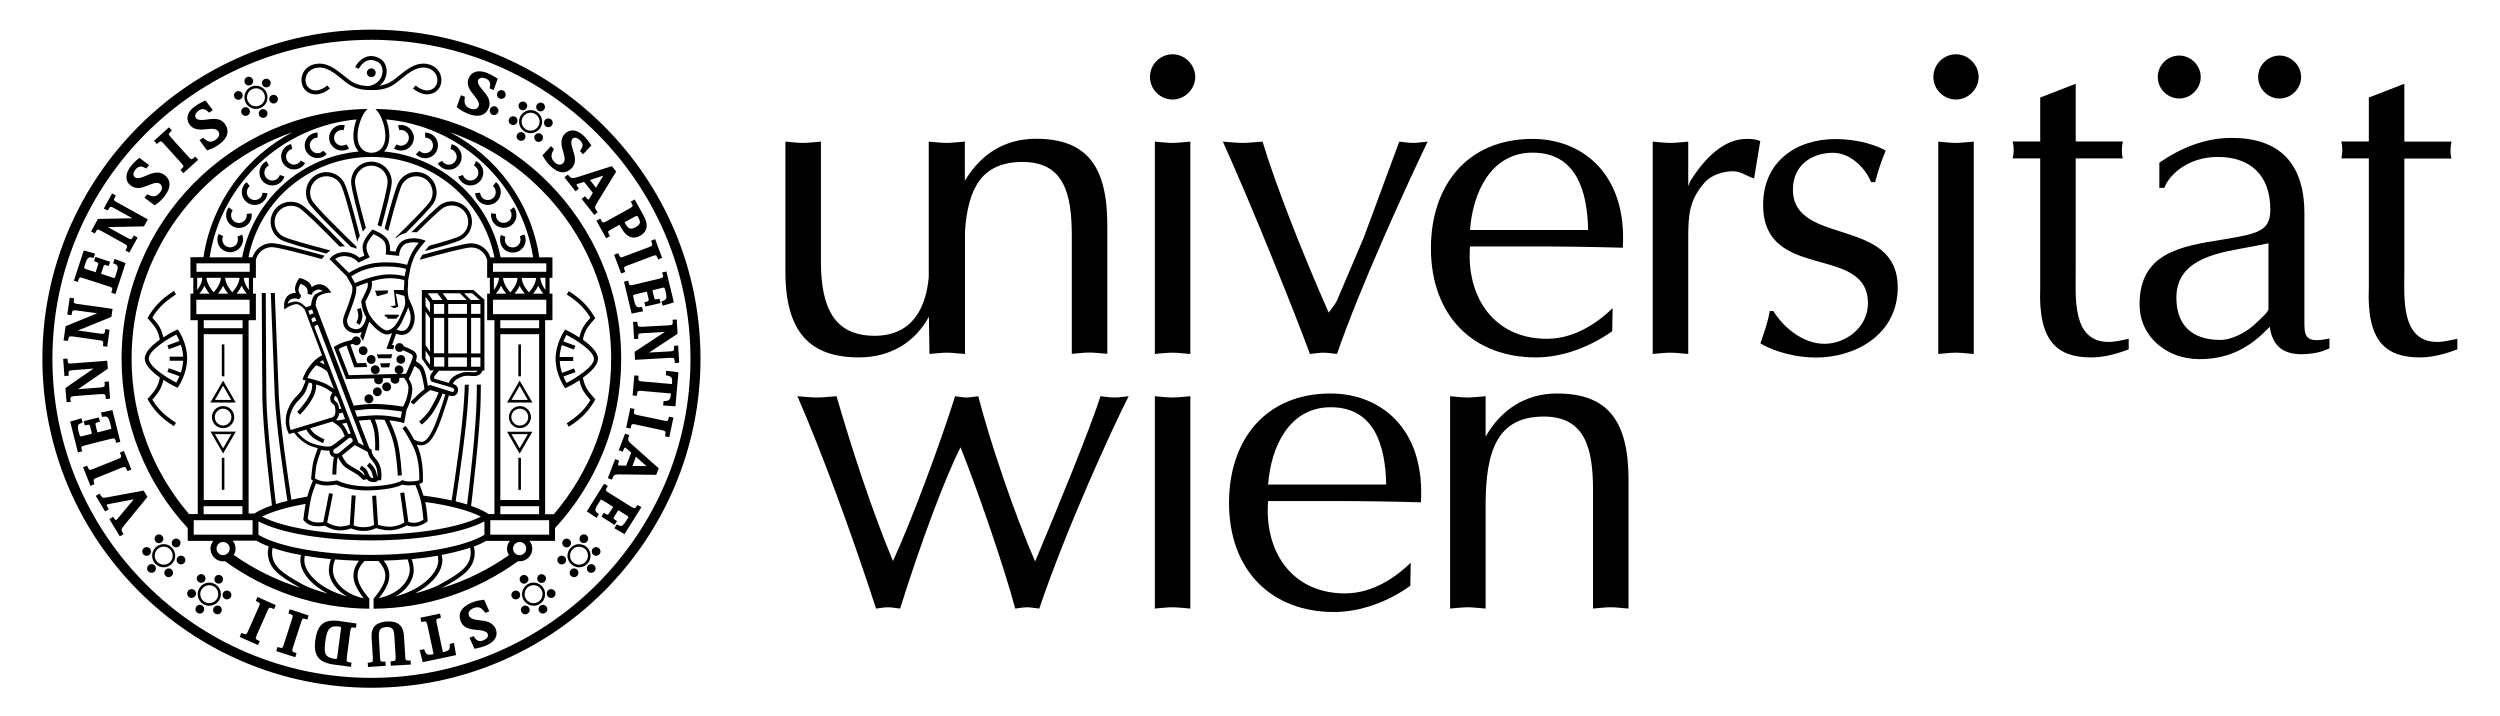 <?xml version="1.0" encoding="utf-8"?>
<!-- Generator: Adobe Illustrator 28.2.0, SVG Export Plug-In . SVG Version: 6.00 Build 0)  -->
<svg version="1.1" id="Layer_1" xmlns="http://www.w3.org/2000/svg" xmlns:xlink="http://www.w3.org/1999/xlink" x="0px" y="0px"
	 viewBox="0 0 1745.9 500" style="enable-background:new 0 0 1745.9 500;" xml:space="preserve">
<g>
	<path d="M165.8,165.3c0.5,1.4,0.5,2.9-0.1,4.3c-0.5,1.1-1.3,1.9-2.2,2.4c-1.5,0.9-3.4,1-5.1,0.2c-1.1-0.5-1.9-1.3-2.4-2.2
		c-0.9-1.5-1-3.4-0.2-5.1l-3.1-1.5c-1.3,2.7-1.1,5.8,0.3,8.3c0.9,1.5,2.2,2.8,4,3.6c2.8,1.3,5.8,1,8.3-0.4l0,0
		c1.5-0.9,2.8-2.2,3.6-4c1.1-2.3,1.1-4.9,0.2-7.1L165.8,165.3L165.8,165.3z"/>
	<path d="M172.3,149.4c0.2,1.4-0.2,3-1.1,4.2c-0.7,0.9-1.7,1.5-2.7,1.9c-1.7,0.5-3.5,0.2-5-0.9c-0.9-0.7-1.6-1.7-1.9-2.7
		c-0.5-1.7-0.2-3.5,0.9-5l-2.7-2.1c-1.9,2.4-2.3,5.4-1.5,8.1c0.5,1.7,1.6,3.3,3.1,4.4c2.4,1.9,5.4,2.3,8.1,1.5l0,0
		c1.7-0.5,3.3-1.5,4.4-3c1.6-2,2.2-4.5,1.8-6.8L172.3,149.4L172.3,149.4z"/>
	<path d="M181.4,138.5c-0.9,0.7-2,1.1-3.1,1.2c-1.7,0.1-3.5-0.6-4.7-2c-0.7-0.9-1.1-2-1.2-3.1c-0.1-1.7,0.6-3.5,2-4.7l-2.2-2.7
		c-2.4,1.9-3.5,4.8-3.3,7.6c0.1,1.8,0.8,3.5,2,5c1.9,2.4,4.8,3.5,7.6,3.3h0c1.8-0.1,3.5-0.8,5-2c2-1.6,3.1-3.9,3.3-6.2l-3.5-0.3
		C183.3,136.1,182.6,137.5,181.4,138.5"/>
	<path d="M192.6,125.5c-1.1,0.5-2.2,0.7-3.3,0.5c-1.7-0.3-3.3-1.3-4.1-3c-0.5-1.1-0.7-2.2-0.5-3.3c0.3-1.7,1.3-3.3,3-4.1l-1.5-3.1
		c-2.7,1.3-4.5,3.9-4.9,6.7c-0.3,1.7,0,3.6,0.8,5.3c1.3,2.7,3.9,4.5,6.7,4.9h0c1.8,0.3,3.6,0,5.3-0.8c2.3-1.1,3.9-3.1,4.6-5.3
		l-3.3-1.1C195,123.6,194,124.8,192.6,125.5"/>
	<path d="M206.5,114.8c-1.1,0.3-2.3,0.2-3.3-0.3c-1.6-0.7-2.9-2-3.3-3.9c-0.3-1.2-0.1-2.3,0.3-3.3c0.7-1.6,2-2.9,3.9-3.3l-0.8-3.4
		c-3,0.7-5.3,2.8-6.3,5.4c-0.7,1.6-0.8,3.5-0.4,5.4c0.7,3,2.8,5.2,5.4,6.3h0c1.6,0.7,3.5,0.8,5.4,0.4c2.5-0.6,4.5-2.1,5.7-4.2
		l-3-1.8C209.3,113.5,208.1,114.4,206.5,114.8"/>
	<path d="M221.8,107c-1.2,0-2.3-0.4-3.1-1c-1.4-1-2.3-2.6-2.4-4.5c0-1.2,0.4-2.3,1-3.1c1-1.4,2.6-2.3,4.5-2.3l0-3.5
		c-3,0-5.7,1.5-7.4,3.8c-1,1.5-1.6,3.2-1.6,5.1c0,3,1.5,5.7,3.8,7.3l0,0c1.5,1,3.2,1.6,5.1,1.6c2.5,0,4.9-1.1,6.5-2.8l-2.5-2.4
		C224.8,106.3,223.4,107,221.8,107"/>
	<path d="M237.5,101.6c-1.1-0.3-2.1-0.9-2.8-1.7c-1.2-1.3-1.7-3.1-1.3-4.9c0.3-1.1,0.9-2.1,1.7-2.8c1.3-1.2,3.1-1.7,4.9-1.3l0.8-3.4
		c-3-0.7-5.9,0.2-8,2.1c-1.3,1.2-2.3,2.8-2.7,4.6c-0.7,3,0.2,5.9,2.1,8l0,0c1.2,1.3,2.8,2.3,4.6,2.7c2.5,0.6,5,0.1,7-1.2l-1.9-2.9
		C240.6,101.6,239,101.9,237.5,101.6"/>
	<path d="M355.3,172.1c-0.9-0.5-1.7-1.4-2.2-2.4c-0.7-1.4-0.7-3-0.1-4.3l-3.2-1.3c-0.9,2.2-0.8,4.7,0.2,7.1c0.8,1.7,2.1,3.1,3.6,4h0
		c2.4,1.4,5.5,1.6,8.3,0.4c1.7-0.8,3.1-2.1,4-3.6c1.4-2.4,1.6-5.5,0.3-8.3L363,165c0.8,1.7,0.6,3.6-0.2,5.1
		c-0.5,0.9-1.4,1.7-2.4,2.2C358.6,173.1,356.8,172.9,355.3,172.1"/>
	<path d="M347.5,153.6c-1-1.2-1.3-2.8-1.1-4.2l-3.4-0.5c-0.3,2.3,0.2,4.8,1.8,6.8c1.2,1.5,2.7,2.5,4.4,3l0,0
		c2.7,0.8,5.7,0.4,8.1-1.5c1.5-1.2,2.5-2.7,3-4.4c0.8-2.7,0.4-5.8-1.5-8.1l-2.7,2.1c1.2,1.5,1.4,3.3,0.9,5c-0.3,1-0.9,2-1.9,2.7
		c-1.5,1.1-3.3,1.4-5,0.9C349.2,155.1,348.2,154.5,347.5,153.6"/>
	<path d="M335.3,134.6l-3.5,0.3c0.2,2.4,1.3,4.6,3.3,6.2c1.5,1.2,3.2,1.9,5,2h0c2.8,0.2,5.7-0.9,7.6-3.3c1.2-1.5,1.9-3.2,2-5
		c0.2-2.8-0.9-5.7-3.3-7.6l-2.2,2.7c1.5,1.2,2.1,2.9,2,4.7c-0.1,1.1-0.5,2.2-1.2,3.1c-1.2,1.4-2.9,2.1-4.7,2
		c-1.1-0.1-2.2-0.5-3.1-1.2C336.1,137.5,335.4,136.1,335.3,134.6"/>
	<path d="M329.9,129.4L329.9,129.4c2.8-0.4,5.3-2.2,6.7-4.9c0.8-1.7,1.1-3.6,0.8-5.3c-0.4-2.8-2.2-5.3-4.9-6.7l-1.5,3.1
		c1.7,0.8,2.7,2.4,3,4.1c0.2,1.1,0,2.2-0.5,3.3c-0.8,1.7-2.4,2.7-4.1,3c-1.1,0.2-2.2,0-3.3-0.5c-1.4-0.7-2.4-1.9-2.8-3.3l-3.3,1.1
		c0.7,2.2,2.3,4.2,4.6,5.3C326.3,129.4,328.1,129.7,329.9,129.4"/>
	<path d="M321.7,106.1c-1.1-2.6-3.3-4.7-6.3-5.4l-0.8,3.4c1.8,0.4,3.2,1.7,3.9,3.3c0.4,1,0.5,2.1,0.3,3.3c-0.4,1.8-1.7,3.2-3.3,3.9
		c-1,0.4-2.1,0.5-3.3,0.3c-1.5-0.4-2.8-1.3-3.5-2.6l-3,1.8c1.2,2,3.2,3.6,5.7,4.2c1.9,0.4,3.7,0.2,5.4-0.4l0,0
		c2.6-1.1,4.7-3.3,5.4-6.3C322.6,109.6,322.4,107.7,321.7,106.1"/>
	<path d="M304.3,96.4c-1.6-2.3-4.3-3.8-7.4-3.8l0,3.5c1.9,0,3.5,0.9,4.5,2.3c0.6,0.9,1,2,1,3.1c0,1.9-0.9,3.5-2.4,4.5
		c-0.9,0.6-2,1-3.1,1c-1.6,0-3-0.7-4-1.7l-2.5,2.4c1.6,1.7,3.9,2.8,6.5,2.8c1.9,0,3.7-0.6,5.1-1.6l0,0c2.3-1.6,3.8-4.3,3.8-7.3
		C305.9,99.6,305.3,97.8,304.3,96.4"/>
	<path d="M286,89.6c-2.1-1.9-5.1-2.8-8-2.1l0.8,3.4c1.8-0.4,3.6,0.1,4.9,1.3c0.8,0.7,1.4,1.7,1.7,2.8c0.4,1.8-0.1,3.6-1.3,4.9
		c-0.7,0.8-1.7,1.4-2.8,1.7c-1.5,0.4-3.1,0-4.3-0.8l-1.9,2.9c2,1.3,4.5,1.8,7,1.2c1.9-0.4,3.5-1.4,4.6-2.7l0,0
		c1.9-2.1,2.8-5.1,2.1-8C288.3,92.4,287.3,90.8,286,89.6"/>
	<path d="M259.4,20.7c-126.7,0-229.8,103.1-229.8,229.8c0,126.7,103.1,229.8,229.8,229.8c126.7,0,229.8-103.1,229.8-229.8
		C489.2,123.8,386.1,20.7,259.4,20.7 M259.4,473.4c-122.9,0-222.8-100-222.8-222.8c0-122.9,100-222.8,222.8-222.8
		c122.9,0,222.8,100,222.8,222.8C482.2,373.4,382.2,473.4,259.4,473.4"/>
	<path d="M155.8,265.8L155.8,265.8l-8.9,15.3h0h17.7h0L155.8,265.8L155.8,265.8L155.8,265.8z M150.1,279.3l5.7-9.9l5.7,9.9H150.1
		L150.1,279.3z"/>
	<path d="M155.8,299c0,0,0.1,0,0.1,0c4.3,0,7.7-3.5,7.7-7.7c0-4.3-3.5-7.7-7.7-7.7c0,0-0.1,0-0.1,0c0,0-0.1,0-0.1,0
		c-4.3,0-7.7,3.5-7.7,7.7c0,4.3,3.5,7.7,7.7,7.7C155.7,299,155.8,299,155.8,299 M150,291.3c0-3.2,2.6-5.8,5.8-5.9
		c3.2,0.1,5.8,2.7,5.8,5.9c0,3.2-2.6,5.8-5.8,5.9C152.6,297.1,150,294.5,150,291.3"/>
	<path d="M220.4,65.9c4.1,0,7.9-2.3,10-4.1l-1.9-2.1c-0.3,0.3-7.7,6.7-13.2,1.3c-1.8-1.7-2.4-4.7-1.6-7.5c0.9-3.2,3.6-5.4,7.2-6.1
		c6.6-1.3,12.2,3.2,18,7.9c1.3,1.1,2.7,2.2,4.1,3.2c5.9,4.4,12.9,4.4,16.4,4.4c3.5,0,10.4,0,16.4-4.4c1.4-1,2.8-2.1,4.1-3.2
		c5.8-4.7,11.4-9.2,18-7.9c3.6,0.7,6.2,2.9,7.2,6.1c0.8,2.8,0.2,5.8-1.6,7.5c-5.5,5.4-12.9-1-13.2-1.3l-1.9,2.1
		c2.1,1.8,5.9,4.1,10,4.1c2.4,0,4.9-0.8,7.1-2.9c2.5-2.5,3.4-6.5,2.3-10.3c-1.3-4.2-4.7-7.1-9.3-8c-7.9-1.5-14.2,3.6-20.3,8.5
		c-1.3,1.1-2.7,2.2-4,3.1c-2.9,2.1-6.2,3.1-9.1,3.5c2.9-2.2,4.6-5.4,4.9-9.1c0.3-4.2-1.5-8.1-4.7-9.8c-3.2-1.8-6.3-2.2-9.2-1.3
		c-5.3,1.6-8,7.1-8.1,7.3l2.5,1.2c0,0,2.3-4.6,6.4-5.9c2.2-0.7,4.5-0.3,7,1.1c2.2,1.2,3.5,4,3.2,7.2c-0.3,4.1-3,7.4-7.1,8.9
		c-1,0.4-1.8,0.7-3.1,0.7c-3.3-0.1-8.2-0.8-12.3-3.8c-1.3-1-2.7-2.1-4-3.1c-6.1-4.9-12.4-10-20.3-8.5c-4.7,0.9-8.1,3.8-9.3,8
		c-1.1,3.8-0.2,7.8,2.3,10.3C215.5,65.2,218,65.9,220.4,65.9"/>
	<path d="M125.9,378.2c-0.5-1.6-2.3-2.4-3.9-1.9c-1.6,0.6-2.4,2.3-1.9,3.9c0.5,1.5,2.3,2.4,3.9,1.9
		C125.6,381.6,126.4,379.8,125.9,378.2"/>
	<path d="M104.8,394.1c-1.6,0.6-2.4,2.3-1.9,3.9c0.5,1.5,2.3,2.4,3.9,1.9c1.6-0.5,2.4-2.3,1.9-3.9
		C108.2,394.4,106.4,393.6,104.8,394.1"/>
	<path d="M118.4,397c-1.6-0.3-3.3,0.8-3.6,2.4c-0.3,1.6,0.8,3.3,2.4,3.6c1.7,0.3,3.2-0.8,3.6-2.4C121.1,398.9,120,397.3,118.4,397"
		/>
	<path d="M108,375.7c-0.3,1.7,0.8,3.3,2.4,3.6c1.6,0.3,3.2-0.8,3.6-2.4c0.3-1.7-0.8-3.3-2.4-3.6C110,372.9,108.3,374,108,375.7"/>
	<path d="M104.4,382.8c-1.3-1.1-3.2-0.9-4.3,0.3c-1.1,1.3-1,3.2,0.3,4.3c1.3,1.1,3.2,1,4.3-0.3C105.8,385.9,105.7,383.9,104.4,382.8
		"/>
	<path d="M124.1,389.1c-1.1,1.3-1,3.2,0.3,4.3c1.3,1.1,3.2,1,4.3-0.3c1.1-1.2,1-3.2-0.3-4.3C127.1,387.7,125.2,387.9,124.1,389.1"/>
	<path d="M108.6,382.4c-3.2,3.2-3.1,8.3,0,11.4c3.2,3.2,8.3,3.1,11.4,0c3.2-3.2,3.1-8.3,0-11.4C116.9,379.2,111.8,379.2,108.6,382.4
		 M118.8,392.5c-2.4,2.4-6.4,2.5-8.9,0c-2.4-2.4-2.5-6.4,0-8.9c2.4-2.4,6.4-2.5,8.9,0C121.2,386.1,121.2,390.1,118.8,392.5"/>
	<path d="M151.2,401.9c-1.4,0.9-1.9,2.7-1.1,4.2c0.8,1.4,2.7,1.9,4.2,1.1c1.4-0.9,1.9-2.8,1.1-4.2
		C154.6,401.6,152.7,401.1,151.2,401.9"/>
	<path d="M138,422.8c-1.4,0.9-1.9,2.7-1.1,4.2c0.8,1.4,2.7,1.9,4.2,1.1c1.4-0.9,1.9-2.8,1.1-4.2C141.3,422.4,139.4,421.9,138,422.8"
		/>
	<path d="M151.8,422.9c-1.6,0-3,1.4-3,3.1c0,1.7,1.5,3,3.1,3c1.7,0,3-1.4,3-3.1C154.9,424.2,153.5,422.8,151.8,422.9"/>
	<path d="M137.4,404c0,1.7,1.5,3,3.1,3c1.7,0,3-1.4,3-3.1c0-1.7-1.4-3-3.1-3C138.8,401,137.4,402.4,137.4,404"/>
	<path d="M135.3,411.8c-1.5-0.8-3.4-0.3-4.2,1.2c-0.8,1.5-0.3,3.3,1.2,4.2c1.5,0.8,3.3,0.3,4.2-1.2
		C137.3,414.5,136.8,412.6,135.3,411.8"/>
	<path d="M160,412.8c-1.5-0.8-3.4-0.3-4.2,1.2c-0.8,1.5-0.3,3.3,1.2,4.2c1.5,0.8,3.3,0.3,4.2-1.2C162,415.6,161.5,413.7,160,412.8"
		/>
	<path d="M152.9,419.4c2.5-3.7,1.4-8.8-2.3-11.2c-3.7-2.5-8.8-1.4-11.2,2.3c-2.5,3.7-1.4,8.8,2.3,11.2
		C145.4,424.2,150.4,423.1,152.9,419.4 M142.7,420.2c-2.9-1.9-3.7-5.8-1.8-8.7c1.9-2.9,5.8-3.7,8.7-1.8c2.9,1.9,3.7,5.8,1.8,8.7
		C149.4,421.3,145.5,422.1,142.7,420.2"/>
	<path d="M398.6,380.2c0.6-1.6-0.3-3.3-1.9-3.9c-1.6-0.5-3.3,0.3-3.9,1.9c-0.5,1.6,0.3,3.3,1.9,3.9
		C396.3,382.7,398.1,381.8,398.6,380.2"/>
	<path d="M413.9,394.1c-1.6-0.5-3.3,0.3-3.9,1.9c-0.5,1.6,0.3,3.3,1.9,3.9c1.6,0.5,3.3-0.4,3.9-1.9
		C416.3,396.4,415.5,394.7,413.9,394.1"/>
	<path d="M400.3,397c-1.6,0.3-2.7,1.9-2.4,3.6c0.3,1.6,1.9,2.7,3.6,2.4c1.6-0.3,2.7-1.9,2.4-3.6C403.6,397.7,401.9,396.7,400.3,397"
		/>
	<path d="M404.7,376.8c0.3,1.6,1.9,2.7,3.6,2.4c1.6-0.3,2.7-1.9,2.4-3.6c-0.3-1.7-2-2.7-3.6-2.4
		C405.5,373.6,404.4,375.2,404.7,376.8"/>
	<path d="M414.3,382.8c-1.3,1.1-1.4,3.1-0.3,4.3c1.1,1.3,3,1.4,4.3,0.3c1.3-1.1,1.4-3,0.3-4.3C417.5,381.9,415.6,381.7,414.3,382.8"
		/>
	<path d="M390.3,388.8c-1.3,1.1-1.4,3.1-0.3,4.3c1.1,1.3,3,1.4,4.3,0.3c1.3-1.1,1.4-3,0.3-4.3C393.6,387.9,391.6,387.7,390.3,388.8"
		/>
	<path d="M410.1,382.4c-3.2-3.2-8.3-3.2-11.4,0c-3.2,3.2-3.2,8.3,0,11.4c3.2,3.2,8.3,3.2,11.4,0
		C413.2,390.7,413.2,385.5,410.1,382.4 M399.9,392.5c-2.4-2.4-2.4-6.4,0-8.9c2.4-2.4,6.4-2.4,8.9,0c2.4,2.4,2.4,6.4,0,8.9
		C406.3,395,402.4,395,399.9,392.5"/>
	<path d="M363.3,403c-0.8,1.4-0.4,3.3,1.1,4.2c1.4,0.9,3.3,0.3,4.2-1.1c0.9-1.4,0.4-3.3-1.1-4.2C366,401.1,364.2,401.6,363.3,403"/>
	<path d="M380.7,422.8c-1.4-0.8-3.3-0.4-4.2,1.1c-0.8,1.4-0.4,3.3,1.1,4.2c1.4,0.8,3.3,0.3,4.2-1.1
		C382.7,425.5,382.2,423.6,380.7,422.8"/>
	<path d="M366.9,422.9c-1.7,0-3.1,1.3-3.1,3c0,1.7,1.3,3.1,3,3.1c1.6,0,3.1-1.3,3.1-3C369.9,424.3,368.5,422.9,366.9,422.9"/>
	<path d="M375.2,404c0,1.7,1.3,3.1,3,3.1c1.6,0,3.1-1.3,3.1-3c0-1.7-1.4-3.1-3-3.1C376.6,400.9,375.2,402.3,375.2,404"/>
	<path d="M383.4,411.8c-1.5,0.8-1.9,2.7-1.2,4.2c0.8,1.5,2.7,2,4.2,1.2c1.5-0.8,2-2.7,1.2-4.2C386.7,411.5,384.8,411,383.4,411.8"/>
	<path d="M358.7,412.8c-1.5,0.8-2,2.7-1.2,4.2c0.8,1.5,2.7,2,4.2,1.2c1.5-0.8,2-2.7,1.2-4.2C362.1,412.6,360.2,412,358.7,412.8"/>
	<path d="M379.4,410.5c-2.5-3.7-7.5-4.8-11.2-2.3c-3.7,2.5-4.8,7.5-2.3,11.2c2.5,3.7,7.5,4.8,11.2,2.3
		C380.8,419.2,381.8,414.2,379.4,410.5 M376.1,420.2c-2.9,1.9-6.8,1.1-8.7-1.8c-1.9-2.9-1.1-6.8,1.8-8.7c2.9-1.9,6.8-1.1,8.7,1.8
		C379.7,414.4,378.9,418.3,376.1,420.2"/>
	<path d="M124,230.1l-1.1,0.5c-0.9,0.4-4.7,2.3-8.8,5c-0.4-1.7-1.1-4.4-2.6-7.1c-1.2-2.1-3.8-5.2-5.1-6.7c0.9-1.6,3.2-5.1,6.5-8.4
		c4.5-4.5,9.9-7.7,10-7.8l-1.4-2.4c-0.2,0.1-5.7,3.4-10.5,8.2c-4.7,4.7-7.4,9.7-7.5,9.9l-0.5,0.9l0.7,0.7c0,0,4,4.4,5.4,6.9
		c1.7,3.1,2.3,6.2,2.5,7.4c-5.3,3.8-10.5,8.6-10.5,13.2c0,4.6,5.2,9.4,10.5,13.2c-0.2,1.2-0.7,4.3-2.5,7.4c-1.4,2.5-5.4,6.9-5.4,6.9
		l-0.7,0.7l0.5,0.9c0.1,0.2,2.8,5.2,7.5,9.9c4.8,4.8,10.3,8.1,10.5,8.2l1.4-2.4c-0.1,0-5.4-3.2-10-7.7c-3.3-3.3-5.6-6.8-6.5-8.4
		c1.3-1.4,3.9-4.5,5.1-6.7c1.5-2.7,2.2-5.3,2.6-7.1c4.1,2.7,7.9,4.6,8.8,5l1.1,0.5l0.7-1c0.2-0.4,6-8.9,6-19.5
		c0-10.6-5.8-19.1-6-19.4L124,230.1L124,230.1z M117.9,243.9l8.4-3.1c0.8,2.4,1.5,5.3,1.6,8.3h-9.4v2.8h9.4c-0.2,3-0.8,5.9-1.6,8.3
		l-8.4-3.1l-1,2.6l8.4,3c-0.8,2-1.7,3.5-2.2,4.5c-6.2-3.2-19.2-11.1-19.2-16.8c0-5.7,12.9-13.6,19.2-16.8c0.6,0.9,1.4,2.5,2.2,4.5
		l-8.4,3.1L117.9,243.9L117.9,243.9z"/>
	<path d="M409.6,271.1c-1.7-3.1-2.3-6.2-2.5-7.4c5.3-3.8,10.5-8.6,10.5-13.2c0-4.6-5.2-9.4-10.5-13.2c0.2-1.2,0.7-4.3,2.5-7.4
		c1.4-2.5,5.4-6.9,5.4-6.9l0.7-0.7l-0.5-0.9c-0.1-0.2-2.8-5.2-7.5-9.9c-4.8-4.8-10.3-8-10.5-8.2l-1.4,2.4c0.1,0,5.4,3.2,10,7.8
		c3.3,3.3,5.6,6.8,6.5,8.4c-1.3,1.4-3.9,4.5-5.1,6.7c-1.5,2.7-2.2,5.3-2.6,7.1c-4.1-2.7-7.9-4.6-8.8-5l-1.1-0.5l-0.7,1
		c-0.2,0.4-6,8.8-6,19.4c0,10.6,5.8,19.1,6,19.5l0.7,1l1.1-0.5c0.9-0.4,4.7-2.3,8.8-5c0.4,1.7,1.1,4.4,2.6,7.1
		c1.2,2.1,3.8,5.2,5.1,6.7c-0.9,1.6-3.2,5.1-6.5,8.4c-4.5,4.5-9.9,7.7-10,7.8l1.4,2.4c0.2-0.1,5.7-3.4,10.5-8.2
		c4.7-4.7,7.4-9.7,7.5-9.9l0.5-0.9L415,278C415,278,411,273.7,409.6,271.1 M395.7,267.4c-0.6-0.9-1.4-2.5-2.2-4.5l8.4-3l-1-2.6
		l-8.4,3.1c-0.8-2.4-1.5-5.3-1.6-8.3h9.4v-2.8h-9.5c0.2-3.1,0.8-5.9,1.6-8.3l8.4,3.1l1-2.6l-8.4-3.1c0.8-2,1.7-3.5,2.2-4.5
		c6.2,3.2,19.2,11.1,19.2,16.8C414.8,256.2,401.9,264.1,395.7,267.4"/>
	<polygon points="363.8,240.5 362,240.5 362,262.8 363.8,262.8 363.8,240.5 	"/>
	<polygon points="362,342.1 363.8,342.1 363.8,319.7 362,319.7 362,342.1 	"/>
	<path d="M354.1,281.1h17.7l-8.9-15.3L354.1,281.1L354.1,281.1z M357.2,279.3l5.7-9.9l5.7,9.9H357.2L357.2,279.3z"/>
	<path d="M362.9,316.8l8.9-15.3h-17.7L362.9,316.8L362.9,316.8z M362.9,313.1l-5.7-9.9h11.4L362.9,313.1L362.9,313.1z"/>
	<path d="M370.8,291.3c0-4.3-3.5-7.7-7.7-7.7c-4.3,0-7.7,3.5-7.7,7.7c0,4.3,3.5,7.7,7.7,7.7C367.3,299,370.8,295.5,370.8,291.3
		 M357.1,291.3c0-3.3,2.7-5.9,5.9-5.9c3.3,0,5.9,2.7,5.9,5.9c0,3.3-2.7,5.9-5.9,5.9C359.8,297.2,357.1,294.5,357.1,291.3"/>
	<polygon points="156.7,262.8 156.7,262.8 156.7,244.7 156.7,244.7 156.7,240.5 154.9,240.5 154.9,262.8 154.9,262.8 156.7,262.8 	
		"/>
	<polygon points="154.9,319.7 154.9,319.7 154.9,342.1 156.7,342.1 156.7,337.9 156.7,337.9 156.7,319.7 156.7,319.7 154.9,319.7 	
		"/>
	<path d="M147,301.4L147,301.4l8.8,15.3l0,0l0,0l8.9-15.3h0H147L147,301.4z M155.8,313.1l-5.7-9.9h11.4L155.8,313.1L155.8,313.1z"/>
	<path d="M338.2,433.6c-2.4-0.4-4.9-0.5-6.8-1c-2-0.5-3.3-1.2-3.9-2.7c-0.2-0.4-0.3-0.9-0.3-1.3c0-1.4,1-2.9,3.4-3.9
		c1.1-0.4,2-0.6,2.8-0.6c2.6,0,4,1.9,5,3.3l0.5,0.6l2.8-1.1l-3.6-8.1l-0.7,0.1c-1.5,0.2-4.5,0.5-7.8,1.9c-2.5,1-4.6,2.2-6.1,3.8
		c-1.5,1.6-2.5,3.5-2.5,5.7c0,1.2,0.3,2.4,0.8,3.7c1.2,3.1,3.7,4.5,6.4,5.2c2.2,0.6,5,0.6,7.5,1c1.2,0.2,2.4,0.5,3.2,0.9
		c0.9,0.4,1.4,0.9,1.7,1.6c0.1,0.3,0.2,0.6,0.2,1c0,1.2-0.9,2.5-3.2,3.5c-0.9,0.4-1.7,0.5-2.3,0.5c-2,0-3.2-1.4-4.1-2.8l-0.4-0.7
		l-2.9,1.2l0.4,0.9l3.1,6.8l0.8-0.2c1.3-0.3,4.2-0.8,7-2c4.7-1.9,7.6-4.9,7.6-8.6c0-1-0.2-2.1-0.6-3.1
		C344.5,435.5,341.3,434.2,338.2,433.6"/>
	<path d="M386.5,104.9l0.4-0.7l-2.1-2.2l-6,6.5l0.4,0.6c0.8,1.3,2.2,3.9,4.7,6.4c2.7,2.7,5.5,4.5,8.5,4.8l0,0
		c2.3,0.2,4.7-0.7,6.7-2.7c1.5-1.5,2.2-3.3,2.4-5.1c0.1-0.9,0-1.9-0.1-2.8c-0.2-1.7-0.9-3.7-1.5-5.6c-0.6-1.9-1-3.8-0.9-5.2
		c0.1-0.9,0.3-1.5,0.8-2c0.6-0.6,1.3-0.8,2.1-0.7c0.9,0.1,2,0.6,3.2,1.8c1.5,1.5,1.8,2.7,1.7,3.8c-0.1,1.1-0.7,2.1-1.3,3l-0.5,0.7
		l2.2,2.2l0.7-0.7l5.1-5.5l-0.5-0.7c-0.7-1-2.4-3.5-4.5-5.6c-2.5-2.5-5-3.9-7.5-4.1c-2.2-0.2-4.3,0.6-6,2.3
		c-1.5,1.5-2.2,3.3-2.4,5.1c-0.1,1.4,0.1,2.8,0.3,4.2c0.8,3.3,2.1,6.6,1.9,8.8c-0.1,1-0.4,1.8-1.1,2.5c-0.8,0.7-1.6,1.1-2.6,1
		c-1-0.1-2.2-0.6-3.4-1.8c-1.8-1.8-2.1-3.3-2-4.6C385.2,107.1,385.9,105.9,386.5,104.9"/>
	<path d="M65.4,335.3c0-0.3,0-0.4,0.3-0.7c0.3-0.3,1-0.6,2-1l17.1-6.9c1.1-0.4,1.8-0.6,2.2-0.6c0.4,0,0.4,0,0.7,0.3
		c0.2,0.3,0.6,0.8,0.9,1.7l0.4,0.9l2.8-1.1l-0.4-0.9l-4.9-12.1l-2.8,1.2l0.4,0.9c0.4,0.9,0.5,1.5,0.5,1.9c0,0.3,0,0.4-0.4,0.7
		c-0.3,0.3-1,0.6-2,1l-17.2,6.9c-1.1,0.4-1.8,0.6-2.2,0.6c-0.4,0-0.4-0.1-0.7-0.3c-0.2-0.3-0.5-0.8-0.9-1.7l-0.4-0.9l-2.8,1.1
		l5.2,13l2.8-1.2l-0.4-0.9C65.6,336.2,65.4,335.6,65.4,335.3"/>
	<path d="M103,347l-0.4-0.6l-2.3-3.8l-25.9,4.8c-0.8,0.1-1.4,0.2-1.8,0.2c-0.6,0-0.9-0.1-1.3-0.4c-0.4-0.3-0.8-0.8-1.3-1.7l-0.5-0.8
		l-2.6,1.6l6.5,10.9l2.6-1.6l-0.5-0.8c-0.7-1.2-1-2-1-2.2c0-0.2,0-0.1,0.2-0.2c0.2-0.1,0.7-0.3,1.8-0.5l16.9-3.2l-10.9,13.1
		c-0.8,0.9-1.1,1.2-1.3,1.3c-0.2,0.1-0.2,0.1-0.3,0.1c0,0-0.1,0-0.4-0.2c-0.2-0.2-0.6-0.7-1-1.3l-0.5-0.8l-2.6,1.6l7.3,12.1l2.6-1.6
		l-0.5-0.8c-0.7-1.1-0.9-1.8-0.9-2.2c0-0.6,0.4-1.4,1.8-3.1L103,347L103,347z"/>
	<path d="M56.8,312.7c0-0.5,0.1-0.6,0.4-0.9c0.3-0.2,1-0.5,2.2-0.8l17.9-4.5c0.9-0.2,1.5-0.3,2-0.3c0.6,0,0.7,0.1,0.9,0.3
		c0.2,0.3,0.5,0.9,0.7,1.9l0.2,0.9l2.9-0.7l-0.2-1l-5.3-21.2l-8,1.7l0.8,3.1l0.9-0.2c0.4-0.1,0.8-0.1,1.2-0.1c0.8,0,1.3,0.2,1.8,0.6
		c0.5,0.5,0.9,1.3,1.3,2.6l1,3.8c0.1,0.6,0.2,1,0.2,1.2c0,0.3,0,0.1-0.1,0.3c-0.2,0.1-0.8,0.4-1.8,0.6L68,302l-1.1-4.5
		c-0.1-0.6-0.2-1-0.2-1.3c0-0.5,0.1-0.6,0.3-0.8c0.2-0.2,0.9-0.4,1.8-0.7l1-0.2l-0.8-3l-10.5,2.6l0.7,3l1-0.2
		c0.8-0.2,1.4-0.3,1.7-0.3c0.4,0,0.4,0,0.6,0.2c0.2,0.2,0.4,0.7,0.6,1.6l1.1,4.5l-6.4,1.6c-0.6,0.2-1.1,0.2-1.4,0.2
		c-0.4,0-0.4-0.1-0.5-0.2c-0.1-0.1-0.3-0.5-0.5-1.1l-0.7-2.7c-0.2-1-0.3-1.8-0.3-2.4c0-1.1,0.3-1.6,0.6-1.9c0.4-0.4,1-0.7,1.8-0.9
		l0.9-0.3l-0.8-3.1l-7.9,2.3l5.4,21.5l3-0.7l-0.2-0.9C56.9,313.6,56.8,313.1,56.8,312.7"/>
	<path d="M110.3,99.9c1-0.9,1.6-1.2,1.9-1.2c0.2,0,0.4,0,0.7,0.3c0.4,0.2,0.8,0.7,1.4,1.3l12.4,13.7c1.1,1.2,1.5,1.9,1.4,2.2
		c0,0.3-0.3,0.8-1.4,1.8l-0.7,0.7l2,2.2l0.7-0.6l9.7-8.7l-2-2.3l-0.7,0.7c-1,0.9-1.6,1.2-1.9,1.2c-0.2,0-0.4-0.1-0.7-0.3
		c-0.4-0.2-0.8-0.7-1.4-1.3l-12.4-13.7c-1.1-1.2-1.4-1.9-1.4-2.2c0-0.3,0.3-0.8,1.4-1.8l0.7-0.7l-2-2.3l-10.4,9.4l2,2.3L110.3,99.9
		L110.3,99.9z"/>
	<path d="M49.2,279.5c0-0.3,0-0.5,0-0.7c0-1.1,0.1-1.4,0.4-1.6c0.2-0.2,1-0.5,2.5-0.6l18.5-1.4c0.3,0,0.6,0,0.9,0
		c1.2,0,1.7,0.2,1.8,0.4c0.2,0.2,0.4,0.8,0.5,2.1l0.1,1l3-0.3l-0.1-1l-0.8-11l-3,0.2l0.1,1c0,0.3,0,0.5,0,0.8c0,1.1-0.1,1.4-0.4,1.6
		c-0.2,0.2-1,0.5-2.5,0.6l-15.7,1.2l20.8-14.3l-0.4-5.6l-24.5,1.9c-0.3,0-0.6,0.1-0.9,0.1c-1.2,0-1.6-0.2-1.8-0.3
		c-0.2-0.2-0.4-0.8-0.5-2.2l-0.1-1l-3,0.3l0.9,11.9l3-0.2l-0.1-1c0-0.3,0-0.5,0-0.7c0-1.1,0.2-1.4,0.4-1.6c0.2-0.2,1-0.5,2.5-0.6
		l14.5-1.1l-19.6,13.6l0.8,9.9l3-0.2L49.2,279.5L49.2,279.5z"/>
	<path d="M140.4,90.5c0.3,0,0.5,0,0.8,0c2.4-0.1,4.9-0.6,6.9-0.5c2,0,3.5,0.4,4.4,1.8c0.4,0.6,0.6,1.2,0.6,1.9
		c0,1.2-0.7,2.6-2.5,3.9c-1.5,1-2.6,1.3-3.7,1.3c-1.9,0-3.4-1.3-4.5-2.2l-0.6-0.5l-2.5,1.7l5.3,7.1l0.7-0.2c1.4-0.5,4.3-1.5,7.2-3.6
		c3.8-2.6,6.4-5.8,6.4-9.5c0-1.7-0.6-3.4-1.8-5.1c-1.9-2.7-4.6-3.5-7.4-3.6c-0.2,0-0.3,0-0.5,0c-2.6,0-5.8,0.8-8.4,0.8
		c-1.9,0-3.3-0.4-4-1.4c-0.3-0.5-0.5-0.9-0.5-1.5c0-1,0.6-2.3,2.4-3.6c1.2-0.9,2.2-1.1,3-1.1c1.5,0,2.7,0.9,3.7,1.9l0.6,0.6l2.6-1.8
		l-0.6-0.8l-4.5-5.9l-0.7,0.3c-1.2,0.6-3.9,1.7-6.3,3.5c-3.6,2.5-5.6,5.4-5.6,8.5c0,1.5,0.5,3.1,1.5,4.5
		C134.4,89.8,137.5,90.5,140.4,90.5"/>
	<path d="M91.2,129.5c1.6,1.3,3.4,1.8,5.2,1.8c1.5,0,2.9-0.3,4.3-0.8c3.3-1.1,6.4-2.8,8.7-2.8c0.9,0,1.7,0.2,2.5,0.8
		c0.8,0.7,1.2,1.5,1.2,2.6c0,1-0.4,2.2-1.5,3.5c-1.6,2-3.1,2.5-4.4,2.5c-1.4,0-2.7-0.6-3.7-1.1l-0.7-0.3l-1.9,2.4l7.1,5.3l0.6-0.4
		c1.2-0.9,3.7-2.6,5.9-5.4c2.3-2.9,3.9-5.8,3.9-8.8c0-2.4-1.1-4.7-3.4-6.5c-1.6-1.3-3.4-1.8-5.2-1.8c-1,0-2,0.2-3,0.4
		c-1.7,0.4-3.6,1.3-5.5,2.1c-1.9,0.8-3.7,1.4-5.1,1.4c-0.8,0-1.4-0.2-2-0.6c-0.6-0.5-1-1.2-1-2.1c0-0.9,0.4-2,1.4-3.3
		c1.3-1.6,2.5-2,3.7-2.1c1.1,0,2.1,0.5,3.1,1l0.7,0.4l2-2.4l-0.8-0.6l-6-4.5l-0.6,0.5c-1,0.8-3.2,2.7-5.1,5.1
		c-2.2,2.7-3.3,5.3-3.3,7.8C88.2,125.9,89.2,128,91.2,129.5"/>
	<path d="M47.6,237.3c0.2-1.1,0.4-1.8,0.6-2c0.2-0.2,0.4-0.3,1.2-0.4c0.4,0,0.9,0,1.6,0.1l18.3,2.6c1.3,0.2,2.1,0.4,2.4,0.7
		c0.2,0.2,0.4,0.3,0.4,1.1c0,0.3,0,0.8-0.1,1.3l-0.1,1l3,0.5l0.1-1l1.5-10.9l-3-0.5l-0.1,1c-0.2,1.2-0.4,1.8-0.6,2
		c-0.2,0.2-0.3,0.3-1.2,0.3c-0.4,0-1-0.1-1.6-0.1l-15.6-2.2l23.4-9.5l0.8-5.6l-24.3-3.4c-1.3-0.2-2.1-0.4-2.4-0.6
		c-0.2-0.2-0.3-0.3-0.4-1.1c0-0.3,0-0.8,0.1-1.3l0.1-1l-3-0.4L47,219.7l3,0.4l0.1-1c0.2-1.1,0.4-1.8,0.6-2c0.2-0.2,0.4-0.3,1.2-0.4
		c0.4,0,0.9,0,1.6,0.1l14.4,2l-22.1,9l-1.4,9.9l3,0.4L47.6,237.3L47.6,237.3z"/>
	<path d="M54.6,195.9c0.3-0.9,0.6-1.5,0.8-1.8c0.2-0.2,0.3-0.3,0.8-0.3c0.4,0,1.1,0.1,2.1,0.5l17.6,5.7c1.1,0.3,1.8,0.7,2.1,0.9
		c0.3,0.3,0.3,0.3,0.4,0.8c0,0.4-0.1,1-0.4,1.8l-0.3,0.9l2.9,1l0.3-0.9l6.8-20.8l-7.7-2.9l-1,3.1l0.9,0.3c0.8,0.3,1.4,0.7,1.8,1.1
		c0.3,0.4,0.5,0.9,0.5,1.6c0,0.6-0.1,1.3-0.4,2.1l-1.2,3.8c-0.2,0.7-0.4,1.1-0.5,1.2c-0.1,0.1,0,0-0.2,0.1c-0.3,0-0.9-0.1-1.8-0.4
		l-7.5-2.5l1.4-4.4c0.3-0.8,0.5-1.3,0.7-1.5c0.2-0.2,0.3-0.2,0.6-0.2c0.3,0,0.9,0.1,1.7,0.4l0.9,0.3l1-3l-10.3-3.4l-0.9,3l0.9,0.3
		c0.9,0.3,1.5,0.6,1.7,0.8c0.2,0.2,0.2,0.2,0.3,0.6c0,0.3-0.1,0.8-0.4,1.6l-1.4,4.4l-6.3-2c-0.8-0.3-1.3-0.5-1.5-0.7
		c-0.2-0.2-0.2-0.2-0.2-0.5c0-0.2,0.1-0.5,0.2-1l0.9-2.6c0.5-1.6,1.1-2.5,1.6-3c0.5-0.4,0.9-0.6,1.5-0.6c0.4,0,0.9,0.1,1.5,0.2
		l0.9,0.2l1-3l-7.9-2.2l-6.9,21.1l2.9,0.9L54.6,195.9L54.6,195.9z"/>
	<path d="M66.7,162.1c0.4-0.7,0.8-1.2,1-1.5c0.3-0.2,0.4-0.3,0.6-0.3c0.4,0,1.1,0.2,2.3,0.9l16.2,9c0.9,0.5,1.5,0.9,1.7,1.2
		c0.3,0.3,0.3,0.4,0.3,0.7c0,0.3-0.2,1-0.7,1.9l-0.5,0.9l2.7,1.5l0.5-0.9l5.3-9.6l-2.6-1.5l-0.5,0.9c-0.4,0.8-0.8,1.3-1,1.5
		c-0.3,0.2-0.4,0.3-0.6,0.3c-0.3,0-1.1-0.2-2.3-0.9l-13.8-7.6l25.2-0.5l2.7-4.9l-21.5-11.9c-0.9-0.5-1.5-0.9-1.8-1.2
		c-0.3-0.3-0.3-0.4-0.3-0.7c0-0.3,0.2-1,0.8-1.9l0.5-0.9l-2.6-1.5l-5.8,10.5l2.7,1.4l0.5-0.8c0.4-0.7,0.8-1.2,1-1.5
		c0.3-0.2,0.4-0.3,0.6-0.3c0.4,0,1.1,0.2,2.3,0.9l12.7,7.1l-23.9,0.5l-4.8,8.7l2.7,1.5L66.7,162.1L66.7,162.1z"/>
	<path d="M202.3,425.5l-0.9,2.9l0.9,0.3c0.9,0.3,1.5,0.6,1.8,0.8c0.2,0.2,0.3,0.3,0.3,0.7c0,0.4-0.1,1.1-0.5,2.2l-5.7,17.6
		c-0.3,1.1-0.6,1.8-0.9,2.1c-0.3,0.3-0.3,0.3-0.8,0.4c-0.4,0-1-0.1-1.8-0.4l-0.9-0.3l-0.9,2.9l13.3,4.3l0.9-2.9l-0.9-0.3
		c-0.9-0.3-1.5-0.6-1.8-0.8c-0.2-0.2-0.3-0.3-0.3-0.7c0-0.4,0.1-1.2,0.5-2.2l5.7-17.6c0.3-1.1,0.7-1.8,0.9-2.1
		c0.3-0.3,0.3-0.3,0.7-0.4c0.4,0,1,0.1,1.8,0.4l0.9,0.3l0.9-2.9l-0.9-0.3L202.3,425.5L202.3,425.5z"/>
	<path d="M179.8,416.9l-1.2,2.8l0.9,0.4c0.8,0.4,1.4,0.7,1.6,0.9c0.2,0.3,0.3,0.3,0.3,0.7c0,0.4-0.2,1.1-0.7,2.2l-7.5,16.9
		c-0.4,1-0.8,1.6-1.1,1.9c-0.3,0.3-0.4,0.3-0.7,0.3c-0.3,0-1-0.2-1.9-0.6l-0.9-0.4l-1.2,2.8l12.8,5.7l1.2-2.8l-0.9-0.4
		c-0.8-0.4-1.4-0.7-1.6-0.9c-0.2-0.3-0.3-0.3-0.3-0.6c0-0.4,0.2-1.1,0.7-2.3l7.5-16.9c0.4-1,0.8-1.6,1.1-1.9
		c0.3-0.3,0.4-0.3,0.7-0.3c0.3,0,1,0.2,1.9,0.6l0.9,0.4l1.2-2.8l-0.9-0.4L179.8,416.9L179.8,416.9z"/>
	<path d="M237.1,433.7c-1.7-0.2-3.3-0.4-4.8-0.3c-3,0.1-5.8,0.9-7.9,3c-2.1,2.2-3.5,5.5-4.2,10.6c-0.2,1.6-0.3,3.1-0.3,4.5
		c0.1,4.4,1.5,7.4,4,9.3c2.4,1.9,5.6,2.8,9.2,3.3l12,1.6l0.4-3l-1-0.1c-1.1-0.1-1.8-0.4-2-0.6c-0.2-0.2-0.3-0.3-0.4-1.1
		c0-0.4,0-1,0.1-1.7l2.4-18.3c0.2-1.3,0.4-2.1,0.6-2.3c0.2-0.3,0.3-0.4,1-0.4c0.4,0,0.8,0,1.4,0.1l1,0.1l0.4-3l-1-0.1L237.1,433.7
		L237.1,433.7z M238,439.9l-2.4,18.3c-0.1,1-0.3,1.6-0.4,1.8c-0.1,0.1-0.1,0.1-0.6,0.2c-0.2,0-0.6,0-1-0.1c-2.8-0.4-4.5-1.2-5.4-2.2
		c-1-1.1-1.4-2.5-1.4-4.6c0-1.5,0.1-3.4,0.4-5.4c0.5-3.7,1.2-6.4,2.2-8c1.1-1.6,2.4-2.4,4.9-2.5h0c0.7,0,1.4,0,2.3,0.1
		c0.9,0.1,1.3,0.3,1.4,0.4c0.1,0.1,0.1,0.1,0.2,0.6C238.1,438.9,238.1,439.4,238,439.9"/>
	<path d="M314.1,449.7l0,0.8c0,0.3,0,0.6,0,0.9c0,1.2-0.2,1.9-0.7,2.4c-0.5,0.5-1.5,1.1-3.4,1.5l-0.7,0.2l-4.3-20.2
		c-0.2-0.8-0.3-1.4-0.3-1.9c0-0.6,0.1-0.8,0.3-1c0.2-0.2,0.9-0.5,1.9-0.7l1-0.2l-0.6-3l-1,0.2l-12.7,2.7l0.6,3l1-0.2
		c0.7-0.1,1.2-0.2,1.6-0.2c0.6,0,0.7,0.1,0.9,0.4c0.2,0.3,0.5,1,0.8,2.2l4.3,20.2l-0.6,0.1c-0.9,0.2-1.7,0.3-2.3,0.3
		c-1.1,0-1.6-0.2-2.1-0.7c-0.5-0.4-0.9-1.2-1.3-2.3l-0.3-0.8l-3.1,0.6l2.1,8.4l23.3-4.9l-1.5-8.5L314.1,449.7L314.1,449.7z"/>
	<path d="M285.8,461.3c-0.2,0-0.4,0-0.5,0c-1.2,0-1.6-0.2-1.8-0.4c-0.2-0.2-0.5-1-0.5-2.5l-0.9-14.4c-0.2-3.1-1-5.7-2.9-7.5
		c-1.9-1.8-4.6-2.6-8.2-2.5c-0.3,0-0.5,0-0.8,0c-4.3,0.3-7.2,1.6-8.8,3.6c-1.6,2-2,4.5-1.9,6.9c0,0.3,0,0.5,0,0.8l0.9,14.3
		c0,0.2,0,0.4,0,0.6c0,1.3-0.2,1.9-0.4,2c-0.2,0.2-0.8,0.4-2.2,0.5l-1,0.1l0.2,3l12.4-0.8l-0.2-3l-1,0.1c-0.2,0-0.4,0-0.5,0
		c-1.2,0-1.6-0.2-1.8-0.4c-0.2-0.2-0.5-1-0.5-2.5l-0.8-14.3c0-0.3,0-0.6,0-0.8c-0.1-2.3,0.3-3.8,1-4.6c0.7-0.9,2-1.4,4.3-1.6
		c0.1,0,0.3,0,0.4,0c2.3,0,3.3,0.6,4,1.6c0.7,1,1,2.7,1.1,4.8l0.9,14.3c0,0.2,0,0.4,0,0.6c0,1.4-0.2,1.9-0.4,2.1
		c-0.2,0.2-0.8,0.4-2.2,0.5l-1,0.1l0.2,3l14-0.8l-0.2-3L285.8,461.3L285.8,461.3z"/>
	<path d="M326.5,79.3c2.1,0.9,4.2,1.4,6.1,1.5c0.1,0,0.1,0,0.2,0c3.7,0.2,7-1.5,8.5-5.5c0.4-0.9,0.6-1.8,0.6-2.7
		c0.1-2-0.6-3.9-1.6-5.5c-1-1.8-2.8-3.6-4.2-5.4c-1.5-1.8-2.5-3.6-2.4-4.9c0-0.3,0.1-0.6,0.2-0.8c0.5-1.1,1.4-1.7,3-1.7
		c0.6,0,1.4,0.2,2.2,0.5c1.5,0.6,2.2,1.3,2.7,2.1c0.4,0.8,0.6,1.6,0.5,2.5c0,0.5-0.1,1-0.2,1.5l-0.2,0.8l2.9,1.2l0.3-1l2.5-7
		l-0.7-0.4c-1.1-0.7-3.6-2.3-6.4-3.4c-1.9-0.8-3.6-1.2-5.2-1.3c-3.6-0.2-6.6,1.5-8,4.9c-0.4,0.9-0.6,1.8-0.6,2.7
		c-0.1,2.5,1,4.7,2.4,6.7c1.2,1.7,2.7,3.3,3.7,4.8c1.1,1.5,1.7,2.9,1.7,4.1c0,0.4-0.1,0.8-0.3,1.2c-0.6,1.4-1.8,2.2-3.6,2.1
		c-0.7,0-1.4-0.2-2.3-0.5c-1.9-0.8-2.8-1.7-3.3-2.7c-0.5-1-0.6-2-0.6-3.1c0-0.6,0.1-1.1,0.2-1.6l0.1-0.8l-2.8-1.1l-3,8.3l0.6,0.4
		C320.8,76.2,323.2,78,326.5,79.3"/>
	<path d="M455.2,171.6c-0.3,0.3-1,0.6-2,1l-17.3,6.5c-1.1,0.4-1.8,0.6-2.2,0.6c-0.4,0-0.4-0.1-0.7-0.3c-0.2-0.3-0.5-0.8-0.9-1.7
		l-0.3-0.9l-2.9,1.1l0.3,0.9l4.6,12.2l2.8-1.1l-0.3-0.9c-0.3-0.9-0.5-1.5-0.5-1.9c0-0.3,0.1-0.4,0.4-0.7c0.3-0.3,1-0.6,2-1l17.3-6.5
		c1.1-0.4,1.8-0.6,2.2-0.6c0.4,0,0.4,0.1,0.7,0.3c0.2,0.3,0.5,0.8,0.9,1.7l0.3,0.9l2.8-1.1l-4.9-13.1l-2.8,1.1l0.3,0.9
		c0.3,0.9,0.5,1.5,0.5,1.9C455.5,171.2,455.5,171.3,455.2,171.6"/>
	<path d="M463.1,192.9c0,0.5-0.1,0.6-0.4,0.9c-0.3,0.2-1,0.5-2.2,0.8l-18,4.3c-0.9,0.2-1.5,0.3-2,0.3c-0.6,0-0.7-0.1-0.9-0.3
		c-0.2-0.3-0.5-0.9-0.7-1.9l-0.2-1l-2.9,0.8l0.2,0.9l5.1,21.3l8-1.6l-0.8-3.1l-0.9,0.2c-0.4,0.1-0.8,0.1-1.2,0.1
		c-0.8,0-1.3-0.2-1.7-0.6c-0.5-0.5-0.9-1.3-1.3-2.6l-0.9-3.9c-0.1-0.6-0.2-1-0.2-1.2c0-0.3-0.1-0.1,0.1-0.2c0.2-0.1,0.8-0.4,1.8-0.6
		l7.7-1.9l1.1,4.5c0.1,0.6,0.2,1,0.2,1.3c0,0.5-0.1,0.6-0.3,0.8c-0.2,0.2-0.9,0.4-1.8,0.7l-0.9,0.2l0.7,3l10.6-2.5l-0.7-3l-1,0.2
		c-0.8,0.2-1.3,0.3-1.7,0.3c-0.4,0-0.4-0.1-0.6-0.2c-0.2-0.2-0.4-0.7-0.6-1.7l-1.1-4.5l6.5-1.6c0.6-0.2,1.1-0.2,1.4-0.2
		c0.4,0,0.4,0.1,0.5,0.2c0.1,0.1,0.3,0.5,0.5,1.1l0.6,2.7c0.2,1,0.3,1.8,0.3,2.4c0,1.1-0.3,1.5-0.7,1.9c-0.4,0.4-1,0.7-1.8,0.9
		l-0.9,0.3l0.7,3.1l7.9-2.3l-5.2-21.6l-3,0.7l0.2,0.9C463,192,463.1,192.6,463.1,192.9"/>
	<path d="M465.1,262l0.8,0.2c1.3,0.3,2.2,0.7,2.7,1.2c0.5,0.5,0.8,1.2,0.8,2.8c0,0.4,0,0.8-0.1,1.3l-0.1,0.7l-20.6-1.8
		c-1.4-0.1-2.2-0.3-2.4-0.6c-0.2-0.2-0.4-0.4-0.4-1.4c0-0.3,0-0.6,0.1-1l0.1-1l-3-0.2l-0.1,1l-1.1,13l3,0.2l0.1-1
		c0.1-1.2,0.3-1.9,0.5-2.1c0.2-0.2,0.5-0.4,1.5-0.4c0.3,0,0.8,0,1.2,0.1l20.5,1.8l-0.1,0.6c-0.2,2.2-0.7,3.2-1.2,3.8
		c-0.6,0.5-1.5,0.8-3,0.9l-0.9,0l-0.3,3.1l8.6,0.5l2.1-23.7l-8.6-1.1L465.1,262L465.1,262z"/>
	<path d="M399.9,124.4c-1-0.1-1.6-0.4-2.7-1.7l-0.6-0.8l-2.4,1.9l0.6,0.8l7.1,9l2.4-1.9l-0.6-0.8c-0.8-1-1.1-1.7-1.1-1.9
		c0-0.1,0-0.1,0.3-0.3c0.3-0.2,0.7-0.4,1.2-0.5l0,0l3.8-1.2l6.1,7.7l-2.2,3.6c-0.2,0.4-0.5,0.8-0.8,1c-0.1,0.1-0.1,0.1-0.1,0.1
		c0,0-0.3-0.1-0.6-0.4c-0.3-0.3-0.7-0.7-1.1-1.2l-0.6-0.8l-2.4,1.9l8.8,11.2l2.4-1.9l-0.6-0.8c-0.9-1.2-1.2-1.9-1.2-2.6
		c0-0.6,0.3-1.5,1.2-2.9l13.5-22.1l-3-3.8l-24.1,7.7C401.6,124.2,400.6,124.4,399.9,124.4 M421.3,122.7l-5.1,8.4l-4.2-5.4
		L421.3,122.7L421.3,122.7z"/>
	<path d="M439.8,145.5l-16.2,9c-1.2,0.6-1.9,0.9-2.3,0.9c-0.3,0-0.4,0-0.6-0.3c-0.3-0.2-0.6-0.7-1-1.5l-0.5-0.9l-2.7,1.4l0.5,0.9
		l6.3,11.4l2.7-1.5l-0.5-0.9c-0.5-1-0.8-1.6-0.8-1.9c0-0.2,0-0.4,0.3-0.7c0.3-0.3,0.9-0.7,1.8-1.2l5.8-3.2l0.3,0.5
		c1,1.8,2.2,3.8,3.7,5.5c1.5,1.6,3.5,2.9,6,2.9c1.4,0,2.9-0.4,4.5-1.3c3.1-1.7,4.6-4.3,4.5-7.1c0-2.2-0.8-4.5-2-6.7l-6.4-11.5
		l-2.7,1.5l0.5,0.9c0.6,1,0.8,1.6,0.8,1.9c0,0.2,0,0.4-0.3,0.7C441.3,144.6,440.7,145,439.8,145.5 M442.6,150.5l0.5,0.9
		c0.9-0.5,1.6-0.7,1.7-0.7c0.1,0,0.1,0,0.2,0.1c0.2,0.1,0.4,0.5,0.7,1c0.8,1.3,1.2,2.5,1.2,3.3c0,1.1-0.6,2.2-3,3.6
		c-1.3,0.7-2.4,1-3.1,1c-1,0-1.7-0.4-2.4-1.1c-0.7-0.7-1.3-1.8-2-2.9l-0.2-0.5l6.9-3.8L442.6,150.5L442.6,150.5z"/>
	<path d="M467,291.8c-0.2,1.1-0.5,1.7-0.7,1.9c-0.2,0.2-0.3,0.3-0.9,0.3c-0.4,0-1.1-0.1-1.9-0.3l-18.1-3.8c-1.2-0.3-2-0.5-2.3-0.8
		c-0.3-0.2-0.3-0.3-0.4-0.9c0-0.4,0.1-0.9,0.2-1.6l0.2-1l-3-0.6L440,286l-2.7,12.7l3,0.6l0.2-0.9c0.2-1.1,0.5-1.7,0.7-1.9
		c0.2-0.2,0.3-0.3,1-0.3c0.4,0,1.1,0.1,1.9,0.3l18.1,3.9c1.2,0.2,1.9,0.5,2.2,0.8c0.3,0.2,0.3,0.3,0.4,0.9c0,0.4-0.1,0.9-0.2,1.6
		l-0.2,1l3,0.6l2.9-13.7l-3-0.6L467,291.8L467,291.8z"/>
	<path d="M469.8,224.3c0,0.3,0,0.6,0,0.9c0,1-0.2,1.3-0.4,1.5c-0.2,0.2-1,0.4-2.5,0.5l-18.5,1c-0.4,0-0.8,0-1.1,0
		c-1.1,0-1.5-0.2-1.6-0.4c-0.2-0.2-0.4-0.9-0.5-2.1l-0.1-1l-3,0.1l0.1,1l0.6,11l3-0.2l-0.1-1c0-0.3,0-0.6,0-0.9c0-1,0.2-1.3,0.4-1.5
		c0.2-0.2,1-0.4,2.5-0.5l15.7-0.9l-21.1,13.9l0.3,5.6l24.5-1.4c0.4,0,0.8,0,1.1,0c1.1,0,1.4,0.2,1.6,0.4c0.2,0.2,0.4,0.9,0.5,2.2
		l0.1,1l3-0.2l-0.7-12l-3,0.2l0.1,1c0,0.3,0,0.6,0,0.9c0,1-0.2,1.3-0.4,1.5c-0.2,0.2-1,0.4-2.5,0.5l-14.5,0.8l19.9-13.1l-0.6-10
		l-3,0.2L469.8,224.3L469.8,224.3z"/>
	<path d="M438.7,306.7c0-0.5,0.1-1.1,0.4-1.9l0.3-0.9l-2.8-1.1l-0.4,0.9l-4.1,10.7l2.8,1.1l0.3-0.9c0.3-0.8,0.6-1.4,0.8-1.7
		c0.2-0.3,0.3-0.2,0.4-0.3c0.1,0,0.2,0,0.3,0.1c0.3,0.1,0.7,0.4,1.1,0.7l3,2.7l-3.5,9.1l-4.3-0.1h0c0,0-0.1,0-0.1,0
		c-0.4,0-0.8-0.1-1.1-0.2c-0.2-0.1-0.1,0-0.2-0.4c0-0.4,0.2-1.1,0.5-1.9l0.3-0.9l-2.8-1.1l-5.1,13.3l2.8,1.1l0.4-0.9
		c0.5-1.3,0.9-2,1.5-2.3c0.5-0.4,1.5-0.5,3.1-0.5h0.1l25.9,0.3l1.7-4.6l-18.9-16.8C439.3,308.7,438.7,307.8,438.7,306.7 M444.1,319
		l7.4,6.5l-9.8-0.1L444.1,319L444.1,319z"/>
	<path d="M444.8,353.2c-0.4,0.7-0.8,1.2-1.1,1.4c-0.3,0.2-0.4,0.3-0.6,0.3c-0.3,0-1.1-0.3-2.3-1l-15.7-9.8c-0.8-0.5-1.4-0.9-1.7-1.3
		c-0.3-0.3-0.3-0.5-0.3-0.7c0-0.3,0.2-1,0.9-1.9l0.5-0.8l-2.6-1.6l-0.5,0.8l-11.6,18.5l6.8,4.6l1.7-2.7l-0.8-0.5
		c-1.2-0.9-1.7-1.6-1.7-2.5c0-0.6,0.3-1.5,1-2.7l2.1-3.3c0.3-0.5,0.6-0.9,0.7-1c0.1-0.1,0.1-0.1,0.1-0.1c0,0,0,0,0,0
		c0.1,0,0.7,0.2,1.8,0.9l6.7,4.2l-2.5,4c-0.4,0.6-0.7,1-1,1.2c-0.2,0.2-0.3,0.2-0.5,0.2c-0.3,0-0.9-0.2-1.8-0.8l-0.8-0.5l-1.6,2.7
		l9.2,5.8l1.7-2.7l-0.8-0.5c-0.7-0.4-1.2-0.8-1.4-1c-0.2-0.3-0.2-0.3-0.2-0.5c0-0.2,0.2-0.8,0.8-1.7l2.5-3.9l5.6,3.5
		c0.6,0.4,1,0.7,1.2,0.9c0.2,0.2,0.2,0.3,0.2,0.4c0,0.1-0.1,0.5-0.5,1.1l-1.5,2.3c-1.5,2.4-2.5,2.8-3.3,2.8c-0.5,0-1.2-0.3-2-0.7
		l-0.8-0.4l-1.7,2.7l7.1,4.1l11.8-18.8l-2.6-1.6L444.8,353.2L444.8,353.2z"/>
	<path d="M379,77.4c1.5-0.8,2-2.7,1.2-4.2c-0.8-1.5-2.7-2-4.2-1.1c-1.5,0.8-2,2.7-1.1,4.2C375.6,77.6,377.5,78.2,379,77.4"/>
	<path d="M361.2,96.8c0.8,1.4,2.7,2,4.2,1.2c1.5-0.8,2-2.7,1.1-4.2c-0.8-1.5-2.7-2-4.2-1.1C360.9,93.5,360.3,95.4,361.2,96.8"/>
	<path d="M379.2,96.1c0-1.7-1.4-3.1-3-3.1c-1.6,0-3.1,1.3-3.1,3c0,1.7,1.4,3.1,3,3.1C377.8,99.1,379.2,97.8,379.2,96.1"/>
	<path d="M365.1,77c1.7,0,3-1.4,3.1-3c0-1.7-1.4-3.1-3-3.1c-1.6,0-3.1,1.3-3.1,3C362.1,75.6,363.5,77,365.1,77"/>
	<path d="M356.8,86.9c1.5,0.8,3.3,0.4,4.2-1.1c0.8-1.4,0.4-3.3-1.1-4.2c-1.4-0.8-3.4-0.3-4.2,1.1C354.8,84.2,355.3,86,356.8,86.9"/>
	<path d="M381.4,88.4c1.5,0.8,3.3,0.4,4.2-1.1c0.8-1.4,0.4-3.3-1.1-4.2c-1.4-0.8-3.4-0.3-4.2,1.1C379.5,85.7,380,87.5,381.4,88.4"/>
	<path d="M363.9,80.4c-2.5,3.7-1.6,8.7,2.1,11.2c3.7,2.5,8.7,1.6,11.2-2.1c2.5-3.7,1.6-8.7-2.1-11.2
		C371.5,75.8,366.5,76.7,363.9,80.4 M374.1,79.8c2.9,2,3.6,5.9,1.6,8.7c-2,2.9-5.9,3.6-8.7,1.6c-2.9-2-3.6-5.9-1.6-8.7
		C367.4,78.6,371.3,77.9,374.1,79.8"/>
	<path d="M173.6,59.7c1.6,0.1,3.1-1.2,3.2-2.9c0.1-1.7-1.3-3.1-2.9-3.2c-1.7-0.1-3.1,1.2-3.2,2.9C170.6,58.2,171.9,59.7,173.6,59.7"
		/>
	<path d="M186.8,79.4c0.1-1.7-1.3-3.1-2.9-3.2c-1.7-0.1-3.1,1.2-3.2,2.9c-0.1,1.7,1.2,3.1,2.9,3.2C185.3,82.4,186.7,81.1,186.8,79.4
		"/>
	<path d="M188.5,67.6c-0.9,1.4-0.5,3.3,0.9,4.2c1.4,0.9,3.3,0.5,4.2-0.9c0.9-1.4,0.5-3.3-0.9-4.2C191.3,65.8,189.4,66.2,188.5,67.6"
		/>
	<path d="M164.8,69.2c1.4,0.9,3.3,0.5,4.2-0.9c0.9-1.4,0.5-3.3-0.9-4.2c-1.4-0.9-3.3-0.5-4.2,0.9C163,66.4,163.4,68.3,164.8,69.2"/>
	<path d="M168.8,79.3c0.8,1.5,2.6,2.1,4.1,1.3c1.5-0.8,2.1-2.6,1.3-4.1c-0.8-1.5-2.6-2.1-4.1-1.3C168.6,76,168,77.9,168.8,79.3"/>
	<path d="M187.4,60.7c1.5-0.8,2.1-2.6,1.3-4.1c-0.8-1.5-2.6-2.1-4.1-1.3c-1.5,0.8-2.1,2.7-1.3,4.1C184.1,60.9,185.9,61.4,187.4,60.7
		"/>
	<path d="M181.9,75.4c4.1-1.7,6-6.5,4.3-10.6c-1.7-4.1-6.5-6-10.6-4.3c-4.1,1.7-6,6.5-4.3,10.6C173,75.3,177.8,77.2,181.9,75.4
		 M176.3,62.2c3.2-1.4,6.9,0.1,8.2,3.3c1.4,3.2-0.1,6.9-3.3,8.2c-3.2,1.4-6.9-0.1-8.2-3.3C171.6,67.3,173.1,63.6,176.3,62.2"/>
	<path d="M347.1,66.5c0.3,1.7,1.9,2.8,3.5,2.5c1.7-0.3,2.8-1.8,2.5-3.5c-0.3-1.7-1.8-2.8-3.5-2.5C348,63.2,346.9,64.8,347.1,66.5"/>
	<path d="M347.9,78.4c0.6-1.5-0.2-3.3-1.7-4c-1.6-0.6-3.4,0.2-4,1.8c-0.6,1.6,0.2,3.3,1.7,4C345.5,80.7,347.3,79.9,347.9,78.4"/>
	<path d="M259.8,53.8c1.7-0.3,2.8-1.8,2.5-3.5c-0.3-1.7-1.8-2.8-3.5-2.5c-1.6,0.3-2.8,1.8-2.6,3.5C256.6,53,258.2,54.1,259.8,53.8"
		/>
	<path d="M190.9,147.9c-1.9,3.3-2.4,7.1-1.4,10.8c1,3.7,3.3,6.7,6.6,8.7c3.6,2.1,19,6.3,31.9,9.7c0.4-0.4,1.3-1.3,2.7-2.2
		c-14.3-3.7-29.9-8-33.2-9.9c-2.6-1.5-4.5-4-5.3-6.9c-0.8-3-0.4-6,1.1-8.7c2-3.5,5.8-5.7,9.9-5.7c2,0,4,0.5,5.7,1.5
		c3.6,2.1,17.4,15.8,28.4,27.1c1-0.2,2.2-0.3,3.4-0.3c0.1,0,0.2,0,0.2,0c-9.7-10-26.2-26.7-30.6-29.2c-2.2-1.2-4.6-1.9-7.1-1.9
		C198.1,140.8,193.4,143.5,190.9,147.9"/>
	<path d="M245,172.4c1.5,0.3,2.8,0.8,4,1.3c0-0.5,0-0.9,0-1.4c-11.8-11.4-28.6-28-30.9-32.1c-1.5-2.6-1.9-5.7-1.1-8.7
		c0.8-3,2.7-5.4,5.3-6.9c1.7-1,3.7-1.5,5.7-1.5c4.1,0,7.9,2.2,9.9,5.7c2.2,3.8,7.7,24.4,11.6,40.1c0-0.1,0.1-0.3,0.1-0.4
		c0.4-1.3,1-2.6,1.7-3.8c-3.5-13.6-8.7-33.3-11.1-37.4c-2.5-4.4-7.3-7.1-12.3-7.1c-2.5,0-4.9,0.7-7.1,1.9c-3.3,1.9-5.7,5-6.6,8.7
		c-1,3.7-0.5,7.5,1.4,10.8C218.2,146.1,235.1,162.7,245,172.4"/>
	<path d="M255.5,159.1c-3.8-13.8-7.6-28.4-7.6-32c0-6.3,5.1-11.4,11.4-11.4c6.3,0,11.4,5.1,11.4,11.4c0,3.5-3.4,16.9-7,30.1
		c0.7,0.3,1.6,0.7,2.6,1.2c3.5-12.6,7.3-27.3,7.3-31.3c0-7.9-6.4-14.2-14.2-14.2c-7.9,0-14.2,6.4-14.2,14.2c0,4.4,4.5,21.4,8.2,34.7
		C254.1,160.7,254.9,159.8,255.5,159.1"/>
	<path d="M271.1,161.4c3.6-14.1,7.9-29.4,9.7-32.6c2-3.5,5.8-5.7,9.9-5.7c2,0,4,0.5,5.7,1.5c2.7,1.5,4.5,4,5.3,6.9
		c0.8,3,0.4,6-1.1,8.7c-1.9,3.4-13.8,15.3-24.5,25.8h0.9c1.6-1.4,3.5-2.5,5.6-3.1c0.3-0.1,0.5-0.1,0.8-0.2
		c8.7-8.6,17.8-18,19.6-21.2c1.9-3.3,2.4-7.1,1.4-10.8c-1-3.7-3.3-6.7-6.6-8.7c-2.2-1.2-4.6-1.9-7.1-1.9c-5.1,0-9.8,2.7-12.3,7.1
		c-2.1,3.6-6.4,19.3-9.8,32.3C269.5,160.2,270.3,160.8,271.1,161.4"/>
	<path d="M287.3,162.2c0.6,0,1.1-0.1,1.7-0.1c0.8,0,1.5,0,2.2,0.1c8.2-8.2,16-15.7,18.6-17.2c1.7-1,3.7-1.5,5.7-1.5
		c4.1,0,7.9,2.2,9.9,5.7c3.2,5.5,1.3,12.5-4.2,15.6c-2.4,1.4-11.2,4-21.3,6.8l-0.8,0.8c-0.6,0.7-1.5,1.7-2.4,2.9
		c11.3-3,22.8-6.3,25.8-8.1c6.8-3.9,9.1-12.7,5.2-19.5c-2.5-4.4-7.3-7.1-12.3-7.1c-2.5,0-4.9,0.7-7.1,1.9
		C305.2,144.5,295.9,153.5,287.3,162.2"/>
	<path d="M256.3,243.4c-0.8-1.5-2.7-2-4.2-1.2c-1.5,0.8-2,2.7-1.1,4.2c0.8,1.4,2.7,2,4.2,1.2C256.6,246.7,257.1,244.8,256.3,243.4"
		/>
	<path d="M265,276.3c1.5-0.8,2-2.7,1.2-4.2c-0.8-1.5-2.7-2-4.2-1.2c-1.5,0.8-2,2.7-1.1,4.2C261.6,276.6,263.5,277.2,265,276.3"/>
	<path d="M259.2,281.2c1.5-0.8,2-2.7,1.1-4.2c-0.8-1.5-2.7-2-4.2-1.2c-1.5,0.8-2,2.7-1.2,4.2C255.8,281.5,257.7,282.1,259.2,281.2"
		/>
	<path d="M271.6,272.8c1.5-0.8,2-2.7,1.1-4.2c-0.8-1.5-2.7-2-4.2-1.2c-1.5,0.8-2,2.7-1.2,4.2C268.3,273.1,270.1,273.7,271.6,272.8"
		/>
	<path d="M276,259.7c0.8,1.4,2.7,2,4.2,1.2c1.5-0.8,2-2.7,1.1-4.2c-0.8-1.5-2.7-2-4.2-1.1C275.7,256.4,275.2,258.2,276,259.7"/>
	<path d="M260.5,255.5c-1.5,0.8-2,2.7-1.1,4.2c0.8,1.4,2.7,2,4.2,1.2c1.5-0.8,2-2.7,1.1-4.2C263.9,255.2,262,254.7,260.5,255.5"/>
	<path d="M281.4,253.7c1.5-0.8,2-2.7,1.2-4.2c-0.8-1.5-2.7-2-4.2-1.1c-1.5,0.8-2,2.7-1.1,4.2C278.1,253.9,280,254.5,281.4,253.7"/>
	<path d="M261.9,249.5c-0.8-1.5-2.7-2-4.2-1.1c-1.5,0.8-2,2.7-1.1,4.2c0.8,1.4,2.7,2,4.2,1.2C262.2,252.8,262.7,250.9,261.9,249.5"
		/>
	<path d="M249.3,216c0.4,0.9,1.2,3.5,0.9,5.4c-0.4,2.3-1.4,3.9-1.4,3.9l2.3,1.6c0.1-0.1,1.3-2,1.9-5c0.5-3-1-6.8-1-6.9L249.3,216
		L249.3,216z"/>
	<path d="M295.5,167.5c-0.2-0.1-5.4-2.1-11.8-0.4c-5.1,1.4-6.9,6.2-7.4,8.6l-3.9-0.4c0.1-2,0-5.6-1.9-8.3c-2.6-3.7-9.3-6.2-9.5-6.4
		l-0.8-0.3l-0.6,0.6c-0.2,0.2-4.5,4.5-5.9,9c-1.1,3.3,0,6.7,0.8,8.6L251,180c-1.3-1.2-4.1-3.2-8.3-3.8c-7.5-1-11.6,3.5-11.7,3.7
		l-0.9,1l11.9,11.9l4,7.1c0.1,0.8,0.1,1.8,0,3.1c-0.1,2.7-3.4,11.7-5.6,17.2c-1.2,3.1-1.1,6.2,0.4,8.5c1,1.7,3.2,3.7,7.6,4
		c1.6,0.1,3-0.3,4.2-0.9l-1,3l1.9,3.3l4-12.4c0.2-0.4,0.3-0.7,0.4-1c0.1,0.1,0.2,0.3,0.4,0.4c5.3,6.3,9.5,8.5,12,8.5
		c0.2,0,0.3,0,0.5,0c0.8-0.1,1.9-0.4,3-1l-3.9,11l4.8,0.3l0.6-2.8l-1.5-0.1l2.8-8c1.3,0.6,3.3,1.2,5.7,0.7c4.9-1,7.6-7.2,7.3-12.6
		c-0.2-5.2-3.8-11.8-4.2-12.6c-0.1-0.5-0.1-0.9-0.2-1.4c-0.6-3.2-0.5-5-0.3-7c0.1-1.3,0.2-2.6,0.1-4.3l1.7-8.8
		c0.7-3.3,2.1-6.2,2.7-7.9c1.5-3.6,6.6-9.4,6.6-9.5l1.3-1.5L295.5,167.5L295.5,167.5z M245.3,193c2.6-1.8,10.2-6.3,20.5-6.8
		c1.4-0.1,2.8-0.1,4.1-0.1c7.3,0,11.8,1.1,13.7,1.7l-1,5.1c-2-0.5-5.6-1.3-10.3-1.3c-1.7,0-3.4,0.1-5,0.3c-7.6,1-16.3,4.4-19.4,5.8
		L245.3,193L245.3,193z M254.9,224.7c-1,2.4-3,5.4-6.3,5.2c-2.5-0.2-4.4-1.1-5.4-2.7c-1-1.6-1.1-3.8-0.2-6c0.2-0.6,5.7-14,5.8-18.1
		c0-1.1,0-2,0-2.8c1.4-0.6,4.4-1.8,8-3c0.1,1.1,0.2,2.6-0.3,3.9c-1.1,3-4,8.4-4,8.5l-0.2,0.3l0,0.4c0,0.3,0.1,5.6,3.5,11.4
		L254.9,224.7L254.9,224.7z M270.4,230.8c-0.8,0.1-4.5-1-9.9-7.5c-4.4-5.3-5.1-11.2-5.3-12.7c0.7-1.3,3-5.7,4-8.5
		c0.7-2,0.6-4.2,0.4-5.7c2.7-0.8,5.5-1.5,8.2-1.8c1.5-0.2,3.1-0.3,4.7-0.3c4.5,0,8,0.8,9.8,1.3c0.1,1.6,0,2.9-0.1,4.2
		c-0.1,0.9-0.2,1.8-0.2,2.8l-6.9-0.1l1.1,10.7l-3.7,0.9l3,1.1l2.6-1l-1.7-9.2l6,1.6c0.1,0.3,0.1,0.7,0.2,1.1c0.9,4.5,0.3,6-2.1,11.3
		c-0.4,0.9-0.9,2-1.4,3.2C275.9,229,272.3,230.5,270.4,230.8 M285.1,214.5c0.8,2.1,1.6,4.6,1.7,6.7c0.2,4.7-2.1,9.2-5.1,9.8
		c-2.2,0.4-4-0.5-4.7-0.9c1.5-1.5,3-3.7,4.4-6.9c0.5-1.2,1-2.2,1.4-3.1C283.9,217.8,284.6,216.1,285.1,214.5 M286.8,178.2
		c-1,2.3-1.5,3.7-2.5,6.8c-2.2-0.7-6.9-1.8-14.3-1.8c-1.4,0-2.8,0-4.3,0.1c-11.1,0.6-19.1,5.3-22,7.3l-9.7-9.7
		c1.4-1,4.2-2.5,8.3-1.9c4.7,0.6,7.3,3.6,7.3,3.6l0.7,0.8l8-3.8l-0.8-1.3c0,0-2.4-4.1-1.3-7.6c1-2.9,3.5-5.9,4.6-7.2
		c2.1,0.9,5.9,2.8,7.4,5c2,2.9,1.3,7.7,1.3,7.8l-0.2,1.4l9.4,1l0.1-1.4c0-0.1,0.7-6.2,5.6-7.5c3.2-0.9,6.2-0.6,8-0.2
		C290.7,171.6,288,175.4,286.8,178.2"/>
	<polygon points="268.5,220.8 269.9,221.2 270.7,222.6 276.8,222.6 277.5,221.6 278.4,220.9 278.7,219.8 268.9,219.7 268.5,220.8 	
		"/>
	<polygon points="271.1,202.8 261.9,203 263.3,206.9 270.6,204.9 271.1,202.8 	"/>
	<polygon points="264.1,250.2 273.2,250.2 273.9,247.4 263.2,247.5 264.1,250.2 	"/>
	<polygon points="266.3,256.6 271.8,256.5 272.4,253.6 265.4,253.8 266.3,256.6 	"/>
	<path d="M262.2,76.1c0.8,0.8,1.6,1.8,2.4,3c0.1,0.2,0.2,0.3,0.3,0.5c0.1,0.2,0.2,0.3,0.3,0.5c0.1,0.2,0.2,0.4,0.3,0.6
		c0.1,0.1,0.1,0.2,0.2,0.4c0.1,0.3,0.3,0.5,0.4,0.8c0,0.1,0.1,0.2,0.1,0.2c0.1,0.3,0.3,0.7,0.4,1c1.5,3.5,2.5,7.7,2.5,11.8
		c0,5.7-2.2,9-5,10.6c-0.7,0.4-1.5,0.7-2.3,0.9c0,0,0,0-0.1,0c-0.3,0.1-0.7,0.1-1,0.2c-0.1,0-0.2,0-0.2,0c-0.4,0-0.7,0.1-1.1,0.1
		c-0.4,0-0.7,0-1.1-0.1c-0.1,0-0.2,0-0.2,0c-0.3,0-0.7-0.1-1-0.2c0,0,0,0-0.1,0c-0.8-0.2-1.6-0.5-2.3-0.9c-2.8-1.6-5-4.9-5-10.6
		c0-4,1-8.2,2.5-11.8c0.1-0.3,0.3-0.7,0.4-1c0-0.1,0.1-0.2,0.1-0.2c0.1-0.3,0.3-0.6,0.4-0.8c0.1-0.1,0.1-0.2,0.2-0.4
		c0.1-0.2,0.2-0.4,0.3-0.6c0.1-0.2,0.2-0.3,0.3-0.5c0.1-0.2,0.2-0.3,0.3-0.5c0.8-1.2,1.6-2.3,2.4-3
		c-94.9,1.5-171.7,79.2-171.7,174.5c0,45.5,17.5,87.1,46.2,118.2v8.9H149c-1.2,1.5-2,3.4-2,5.5c0,4.8,3.9,8.8,8.8,8.8
		c0.4,0,0.9,0,1.3-0.1c28.4,20.6,63.2,32.9,100.8,33.2v-7c0,0,0,0,0,0c-0.9-1.1-6.5-7.5-7.8-12.9c-1.2-4.8,0.3-9.3,4.5-13.4
		c1.6,0,3.2,0,4.8,0c1.6,0,3.2,0,4.8,0c4.1,4.1,5.7,8.7,4.5,13.4c-1.4,5.4-6.9,11.8-7.8,12.9h0v7c37.7-0.3,72.5-12.6,100.9-33.2
		c0.4,0,0.8,0.1,1.1,0.1c4.8,0,8.8-3.9,8.8-8.8c0-2.1-0.7-4-2-5.5h17.9v-8.9c28.7-31.1,46.2-72.6,46.2-118.2
		C433.8,155.3,357.1,77.6,262.2,76.1 M271.9,94.9c0-3.7-0.8-7.8-2.2-11.5c51.8,4.7,94.6,44.3,102.6,96.3h-22.7
		c-7.8-40.3-41-70.1-81.4-73.9C270.4,103.5,271.9,100,271.9,94.9 M349.4,233.4h27.1v115.8h-27.1V233.4L349.4,233.4z M376.5,359.1
		h-27.1v-5.6h27.1V359.1L376.5,359.1z M349.4,223.6h27.1v5.6h-27.1V223.6L349.4,223.6z M345.2,219.4h-0.9v-10.1h37.2v10.1h-0.9
		H345.2L345.2,219.4z M379.5,205.1h-7.2c1.1-1.4,2.6-3.3,3.6-5.6C376.9,201.8,378.3,203.7,379.5,205.1 M377.3,194h3.6v8.5
		C379.4,200.5,377.6,197.4,377.3,194 M369.4,204.2c-1.6-1.7-4.7-5.6-5.1-10.1h10.1C374.1,198.5,371,202.4,369.4,204.2 M366.5,205.1
		h-7.2c1.1-1.4,2.6-3.3,3.6-5.6C363.9,201.8,365.4,203.7,366.5,205.1 M356.4,204.2c-1.6-1.7-4.7-5.6-5.1-10.1h10.1
		C361.2,198.5,358,202.4,356.4,204.2 M353.5,205.1h-7.2c1.2-1.4,2.6-3.3,3.6-5.6C351,201.8,352.4,203.7,353.5,205.1 M344.9,202.5
		V194h3.6C348.2,197.4,346.4,200.5,344.9,202.5 M344.3,183.9h37.2v5.9h-37.2V183.9L344.3,183.9z M259.4,109.6
		c42,0,77.7,29.3,85.9,70.2h-2.8c-1.8-5.7-7.2-9.9-13.5-9.9c-4.3,0-20.8,4.4-33.9,8c-0.8,1.1-1.4,2.2-1.7,3l-0.2,0.5
		c14.8-4.1,31.9-8.6,35.9-8.6c5.4,0,9.9,3.8,11.1,8.8V194h1.9v11.1h-1.9v18.5h5.1v135.4h-4c-3.2-2.1-7.4-4-12.3-5.7
		c0.5-4.3,6.5-53.2,6.7-76.3c0-2.4,0-5.2,0.1-8.4h-2.8c0,3.1,0,5.9-0.1,8.3c-0.2,22.2-5.8,68.7-6.7,75.4c-2.5-0.8-5.1-1.5-8-2.2
		c1.8-11.8,7.9-52.5,8.8-72.9c0.1-2.5,0.2-5.3,0.4-8.5h-2.8c-0.1,3.1-0.2,6-0.4,8.4c-0.9,20.2-6.9,60.4-8.8,72.4
		c-6-1.4-12.7-2.5-19.7-3.4c-1.1-3.5-2.2-6.5-2.9-8.2c1-0.3,1.6-0.5,1.7-0.6l0.7-0.4l0.1-0.8c0-0.6,0.8-13.8-3.4-23.6
		c-0.3-0.7-0.6-1.4-0.9-2c1,0.3,2,0.5,3.1,0.5c0.7,0,1.3-0.1,2-0.3c5.6-1.5,9.6-11,13-21c2.5-7.2,4-12.2,4.4-13.6
		c0.4,0.1,0.7,0.2,1,0.3c2.2,0.7,4.3-0.3,5.1-2.4c0.7-2,0.1-4.6-2.2-5.5c-0.3-0.1-0.7-0.2-1.1-0.4c0.2-0.7,0.8-2.3,3.8-3.9
		c3.7-2,5.8-1.9,8.5-1.7c0.8,0.1,1.7,0.1,2.6,0.1c3.5,0,5.2-2.1,5.8-3.9h1.3v-49.4l-7.7-6.8l-36,0v47.9l5.8,8.3l2.6,0
		c-0.3,0.4-0.7,0.9-1.2,1.4c-2.3,2.6-1.4,5.2-0.5,6.2l0.3,0.3l0.4,0.1c0.1,0,11.7,3.3,14.4,4.3c0.7,0.3,0.8,1.3,0.6,1.9
		c-0.4,1.1-1.3,0.8-1.6,0.7c-3.7-1.2-14.5-4.5-14.6-4.6l-0.5-0.2l-0.5,0.2c0,0-0.4,0.2-1,0.5c-0.5-3.5-1.9-11.6-4-13.9
		c-1.5-1.6-3.2-2.7-4.4-3.4c0.9-2.6,1.2-5.3-1.4-7c-2.3-1.5-5.8-2.9-7.1-3.4c-0.1-0.2-0.1-0.4-0.2-0.6c-0.8-1.5-2.7-2-4.2-1.2
		c-1.5,0.8-2,2.7-1.2,4.2c0.8,1.4,2.7,2,4.2,1.2c0.4-0.2,0.7-0.5,0.9-0.8c1.5,0.6,4.3,1.8,6.1,2.9c1.2,0.8,0.9,2.1-0.6,5.8l-0.3,0.7
		c-1.2,3-2.5,5.7-3.1,7l-39.9,1l-7.1-18.3c1.2-0.7,2.3-1.3,4.8-2.1c0.2-0.1,0.4-0.1,0.7-0.2l5.4,15.1l9.1-0.2l-0.9-2.8l-6.3,0.1
		l-4.6-13c0.7-0.2,1.3-0.3,1.9-0.5c0.9,1,2.5,1.3,3.8,0.6c1.5-0.8,2-2.7,1.1-4.2c-0.8-1.5-2.7-2-4.2-1.2c-0.8,0.4-1.3,1.2-1.5,2
		c-1.6,0.4-3.5,0.9-5.4,1.5c-4.1,1.4-6.3,3-6.4,3l-0.9,0.6l8.6,22.3l19.8-0.5c-0.3,0.8-0.3,1.8,0.2,2.6c0.8,1.4,2.7,2,4.2,1.2
		c1.4-0.8,1.9-2.5,1.3-3.9l5.7-0.1c-0.2,0.8-0.2,1.6,0.3,2.4c0.8,1.4,2.7,2,4.2,1.2c1.3-0.7,1.8-2.3,1.4-3.7l3.3-0.1
		c1.1,1.4,3,4.2,3.1,6.5c0.2,3.5-1.2,8.6-2.7,11.6c-0.5,1-0.8,1.7-1,2.1c-3.3-0.6-12.2-1.9-20.6-1.9c-3.7,0-8.4,0.4-13.9,1.2
		l-26.6-70c0.1-2.6,0.8-5.7,2.4-6.7c2.8-1.7,6-2.1,6.1-2.1l2.5-0.2l-1.5-2c-0.1-0.2-3.6-4.8-8.5-3.6c-1.6,0.4-2.8,1.1-3.7,1.9
		c-0.3-1.2-1-2.5-2.1-3.5c-2.8-2.3-5.9-2.9-6.1-2.9l-0.4-0.1l0,0l0,0l0,0l0,0l-0.2,0.3c-0.1,0.1-2.1,2.6-2.8,6.1
		c-0.3,1.5,0,2.9,0.6,4c-1.2,0-2.6,0.2-4.1,0.9c-4.5,2.1-4.2,7.9-4.2,8.2l0.1,2.5l2.1-1.4c0,0,2.7-1.8,6-2.3
		c1.9-0.3,4.3,1.7,6.1,3.6l12.2,32.1c-1.6,0.8-4.2,2.3-6.9,5.4c-4.3,4.9-6.2,9.9-6.2,10.1l-0.5,1.5l1.5,0.4c0,0,0.2,0.1,0.6,0.2
		c-0.3,1-0.9,2.7-2,5.2c-1,2.4-2.4,3.8-4,5.5c-2.3,2.3-4.8,5-6.8,10.9c-2.7,7.9,0.5,14.5,0.7,14.7l0.5,1.1l1.1-0.3
		c0,0,0.9-0.3,2.4-0.7c1.7,2.3,6.5,8,13.8,10.1c1,0.3,1.9,0.5,2.8,0.7c-0.7,2.1-2.7,7.6-3.3,10.4c-0.7,3.4-1.2,10.2-1.3,10.5
		l-0.1,0.7l0.5,0.5c0,0,0.3,0.3,0.8,0.6c-1,2.5-2.9,7.1-3.9,11.2c-3.9,0.6-7.6,1.4-11.1,2.2c-1.9-12-7.9-52.2-8.8-72.4
		c-0.7-16.5-2-51.5-2.8-72h-2.8c0.8,20.5,2.1,55.7,2.8,72.2c0.9,20.5,7,61.1,8.8,73c-2.8,0.7-5.5,1.4-8,2.2
		c-0.8-6.7-6.4-53.2-6.7-75.4c-0.2-16.5-0.3-51.5-0.4-72h-2.8c0.1,20.5,0.2,55.5,0.4,72c0.2,23.1,6.2,72,6.7,76.3
		c-4.9,1.7-9,3.6-12.3,5.7h-4V223.6h5.1v-18.5h-2V194h2v-12.6c1.2-5,5.7-8.8,11.1-8.8c3.9,0,20.3,4.3,34.8,8.3l2.1-2.3
		c-13.5-3.8-32.3-8.8-36.9-8.8c-6.3,0-11.7,4.2-13.5,9.9h-2.8C181.7,138.9,217.4,109.6,259.4,109.6 M212.1,363.4
		c0.1,0.1,1.9,2.8,6.4,3.8c3.4,0.7,6.9,0.2,8.3-0.1c1.3,0.8,4.8,2.8,8.9,3.2c4.1,0.5,8-0.7,9.5-1.3c1.3,0.6,4.4,1.8,8.8,1.8
		c4.4,0,7.3-1.3,8.6-2c1.8,0.6,6.9,2,11.9,1.4c4.7-0.6,8.2-2.5,9.6-3.3c1.2,0.4,3.7,1.1,6.7,0.7c4-0.6,7-3,7.2-3.1l0.6-0.4l0-0.7
		c0-0.3-0.4-7-1.6-12.8c16.3,2.2,30.1,5.7,38.8,10.2c-14.9,7.6-44.4,12.6-76.4,12.6c-31.9,0-61.5-4.9-76.4-12.6
		c7.2-3.7,17.8-6.7,30.4-8.9c-0.9,5.1-1.5,10.3-1.5,10.6l-0.1,0.5L212.1,363.4L212.1,363.4z M208.5,201.9c0.3-1.6,0.9-2.9,1.4-3.7
		c0.9,0.3,2.3,0.9,3.5,2c1.9,1.6,1.4,4.9,1.4,5l2.7,0.7c0,0,1-2.8,4.2-3.6c1.4-0.4,2.7,0.2,3.7,0.9c-1.3,0.4-2.9,1-4.5,1.9
		c-2.8,1.7-3.5,5.9-3.7,8.2c-0.4,0.2-1,0.4-1.7,0.7c-0.7,0.3-1.4,0.5-1.8,0.6c-1.6-1.7-4.8-4.5-8.1-4c-1.8,0.3-3.4,0.8-4.7,1.4
		c0.3-1.1,1-2.4,2.3-3c3-1.4,5.5,0,5.6,0.1l1.6-2.3C210.6,206.6,208.1,204.3,208.5,201.9 M216.6,216.6L216.6,216.6
		C216.6,216.6,216.6,216.5,216.6,216.6C216.6,216.5,216.6,216.5,216.6,216.6L216.6,216.6c0.5-0.2,1-0.4,1.3-0.5l1.1,2.8
		c-0.6,0-1.1,0.2-1.6,0.4c-0.3,0.2-0.7,0.4-1,0.7l-1.1-3C215.7,216.9,216.1,216.7,216.6,216.6 M218.7,221.7c0.2-0.1,0.8-0.1,1.3-0.1
		l0.9,2.5c-0.5,0.1-1,0.2-1.4,0.4c-0.4,0.2-0.8,0.5-1.1,0.8l-1-2.5C217.9,222.4,218.3,221.9,218.7,221.7 M220.9,227
		c0.2-0.1,0.6-0.1,1.1-0.1l32.1,84.3l-3.8-2l-30.8-81C220,227.8,220.5,227.2,220.9,227 M247.8,286.7c5.1-0.7,9.4-1.1,12.8-1.1
		c8,0,16.7,1.3,20.1,1.8l-0.9,4.5c-3.2-0.7-11.3-2.2-19.3-1.8c-6.7,0.4-9.8,0.7-11.1,0.9L247.8,286.7L247.8,286.7z M259.3,329.1
		c0.6,1.2,1.1,3.3,1.4,4.8c-0.4,0-0.9-0.1-1.4-0.3c-0.9-0.3-1.7-2.1-2.2-3.4c-0.3-0.6-0.5-1.2-0.8-1.6c-1.1-1.9-3.6-3.2-3.9-3.4
		l-1.3,2.5c0.8,0.4,2.3,1.4,2.7,2.2c0.2,0.4,0.4,0.9,0.6,1.4c0.1,0.2,0.2,0.5,0.3,0.7l-0.2,0.1c-0.6-0.5-1.4-1.3-2.2-2.1
		c-0.8-0.8-2.5-1.8-4.6-3c-1.5-0.8-3-1.7-4.3-2.6c-2.4-1.6-4.2-5.4-4.6-6.3c1.9-1.5,7.8-6.3,8.8-7.2c0,0,0,0,0.1-0.1l9.1,4.8
		c0.1,0.7,0.4,1.8,1.1,3.2c0.5,1.1,1.2,1.9,2,2.8c1,1.3,2.1,2.6,2.9,4.8c0.8,2.4,0.9,4.8,0.9,6.2h-0.3c-0.3-1.5-0.8-3.5-1.5-4.9
		c-1.3-2.5-3.7-4.5-3.8-4.6l-1.8,2.1C256.1,325.4,258.2,327.1,259.3,329.1 M236.4,290.6c0.2-0.6,0.4-1.3,0.4-1.9
		c0.6-0.1,1.5-0.3,2.5-0.5l1.7,4.5l-5.2,1c-0.4-0.2-0.7-0.5-1-0.7C235.6,292.3,236.1,291.5,236.4,290.6 M234.3,280.2
		c-0.7-0.6-1-0.8-1-2.2c0-0.3,0.3-0.9,0.8-1.7c0.6,0.6,1,1,1.3,1.3l3,7.8c-0.6,0.1-1,0.2-1.5,0.3c-0.2-1.7-0.7-3.3-1.1-4
		C235.3,281,234.7,280.5,234.3,280.2 M242.1,295.3l2.9,7.6c-0.6-0.1-1.2,0-1.8,0.2c-0.8-1.9-2.2-5-3.8-6.6c-0.2-0.2-0.4-0.4-0.6-0.6
		L242.1,295.3L242.1,295.3z M244.8,305.7c0.6,0.1,1,0.6,1.2,0.9c0.8,1.2-0.1,2.1-0.3,2.3c-1.1,0.9-7.2,5.9-8.9,7.3
		c-1.2,1-3,0.8-3.7,0.1c-0.7-0.9-0.2-2.1,0-2.4c2.4-1.3,8.4-6.2,10-7.5C243.7,305.8,244.3,305.6,244.8,305.7 M226.7,254.7
		c-0.1-0.1-0.3-0.2-0.4-0.3c-1.2-0.7-2.2-1.2-3-1.5c0.9-0.6,1.7-1.1,2.3-1.4L226.7,254.7L226.7,254.7z M224.9,256.9
		c2.1,1.2,3.2,2.2,3.7,2.7l4.6,12.1c-2.1-1.7-4.9-3.5-8.1-4.7c-3-1.2-8-2.5-10.5-3.1c0.8-1.7,2.4-4.8,5.1-7.7
		c0.4-0.4,0.7-0.8,1.1-1.1C221.3,255.2,222.7,255.7,224.9,256.9 M215.7,267.1c0.7,0.2,1.4,0.4,2.2,0.6c0.2,1.5,0.3,4.7-1.9,8.7
		c-3.2,6-8.5,11.2-8.5,11.2l2,2c0.2-0.2,5.6-5.5,9-11.9c2-3.8,2.4-7,2.3-9.2c1.2,0.4,2.4,0.8,3.4,1.1c3.1,1.2,5.8,3,7.9,4.7
		c-0.8,1.1-1.5,2.4-1.5,3.5c-0.1,2.7,1.1,3.7,2,4.4c0.4,0.3,0.7,0.5,0.9,0.9c0.5,0.8,1.2,4.1,0.4,6.4c-0.4,1-1,1.7-1.9,2
		c-4,1.3-23.8,7.2-29,8.8c-0.7-2-1.8-6.5-0.1-11.5c1.8-5.3,4-7.6,6.2-9.8c1.6-1.7,3.3-3.5,4.6-6.3
		C214.7,270.1,215.3,268.3,215.7,267.1 M213.9,300c0.7,1.3,2.2,3.5,4.2,5.2c2.9,2.4,7.4,4.2,7.5,4.2l1-2.6c0,0-4.2-1.7-6.8-3.8
		c-1.5-1.2-2.6-2.8-3.2-3.9c6.2-1.9,12.7-3.9,15.5-4.7c1.1,0.7,3.8,2.5,5.3,4c1.3,1.3,2.6,4.3,3.4,6.1c-3.9,3.2-8.3,6.5-9.2,6.9
		c-1.6,0.6-4.3,1-12.2-1.3c-5.7-1.6-9.8-5.9-11.7-8.3C209.5,301.3,211.6,300.7,213.9,300 M228.8,314.7c0.5,0,0.9,0,1.3-0.1
		c-0.1,1.1,0.1,2.3,1,3.4c0.5,0.7,1.3,1.1,2.1,1.3c-0.2,1.1-0.5,2.6-0.7,4.6c-0.4,3.8-0.4,7.4-0.4,7.5h2.8c0,0,0-3.6,0.3-7.3
		c0.2-2.2,0.5-3.8,0.7-4.7c0.1,0,0.2,0,0.2-0.1c0.6,1.3,2.6,5.4,5.6,7.4c1.4,0.9,3,1.9,4.5,2.7c1.7,1,3.5,2,4.1,2.6
		c1.2,1.2,2.8,2.6,2.9,2.7l0.6,0.5l2.4-0.6c0.5,0.7,1.2,1.3,2.1,1.6c0.9,0.3,1.8,0.5,2.5,0.5c1,0,1.8-0.2,1.9-0.3l1.1-0.4l-0.1-0.6
		h2.4l0.2-1.2c0-0.2,0.6-4.4-0.9-8.7c-0.9-2.7-2.3-4.3-3.4-5.6c-0.7-0.8-1.2-1.5-1.6-2.2c-0.9-1.9-0.9-2.9-0.9-2.9V314l-1.5-0.8
		l-7.4-19.4c1.2-0.2,3.7-0.4,8.1-0.7c0.6,1.4,2.2,5.2,2.8,9c0.7,4.9,0.5,12.3,0.5,12.4l2.8,0.1c0-0.3,0.2-7.7-0.5-12.8
		c-0.5-3.5-1.7-6.9-2.5-8.8c2.3-0.1,4.6,0,6.7,0.2c1,1.9,4.6,8.9,6.5,16.8c2.2,9.2,2.8,22,2.8,22.1l2.8-0.1c0-0.5-0.6-13.2-2.8-22.7
		c-1.6-6.7-4.4-12.7-5.9-15.8c5.1,0.6,8.9,1.6,8.9,1.6l1.4,0.4l1.8-9.6c0.2-0.5,0.6-1.2,1-2c1.6-3.4,3.1-8.9,2.9-12.9
		c-0.1-2.3-1.4-4.7-2.5-6.4h0l0.4-0.8c0.1-0.2,1.9-3.8,3.6-8l0.1-0.2c1,0.6,2.3,1.4,3.4,2.6c1.4,1.5,2.9,8.8,3.5,13.6l0.1,0
		c-1.4,1-3.1,2.3-4.9,4.1c-4,3.8-4.7,4.7-4.9,4.9l2.2,1.7c0,0,0.7-0.9,4.6-4.6c3.3-3.1,6.1-4.9,7.2-5.5c1,0.3,3.2,1,5.6,1.7
		c-0.6,2.1-5.1,11.1-7.7,14.3c-3.3,4-5.9,5.9-5.9,6l1.9,2.1c0.2-0.2,2.8-2.1,6.2-6.3c3-3.6,7.6-12.9,8.2-15.3c0.7,0.2,1.4,0.4,2,0.6
		c-0.4,1.3-1.9,6.4-4.4,13.6c-1.7,4.9-6.2,17.9-11.1,19.3c-2.3,0.6-5.2-0.8-6.3-1.4c-3.1-6-5.8-9.4-5.9-9.6l-2.2,1.7
		c0,0.1,4.3,5.6,8.4,14.9c3.4,7.8,3.4,18.3,3.3,21.4c-0.9,0.3-2.7,0.7-5.5,0.8c-4,0.2-5.3-0.5-5.3-0.5l-0.8-0.5l-0.8,0.5
		c0,0-4.5,3.1-19.9,3.9c-15.6,0.8-24.6-3.8-24.7-3.9l-0.5-0.2l-0.5,0.1c-0.1,0-5.1,1.2-9.3,0.5c-2.9-0.4-4.7-1.5-5.6-2.1
		c0.2-1.9,0.6-6.8,1.1-9.4c0.6-2.7,2.7-8.7,3.3-10.4C226.1,314.5,227.6,314.7,228.8,314.7 M220.7,337.6c1.1,0.5,2.5,0.9,4.2,1.2
		c4,0.6,8.4-0.1,9.8-0.4c1.9,0.9,9.4,4.1,21.7,4.1c1.3,0,2.6,0,4-0.1c13.2-0.7,18.9-3.1,20.7-4c1,0.3,2.8,0.7,6.1,0.5
		c1.1,0,2.1-0.1,2.9-0.2c0.7,1.7,2.1,5.3,3.4,9.7c1.4,4.9,2,12.2,2.2,14.5c-0.9,0.6-2.9,1.8-5.2,2.1c-2.3,0.3-4.3-0.2-5.3-0.5
		l-2.9-20.6l-2.8,0.4l2.9,20.6c-1.3,0.8-4.3,2.3-8.2,2.8c-4,0.5-8.3-0.6-10.2-1.2l-1.3-20.4l-2.8,0.2l1.3,20.3
		c-1,0.5-3.4,1.6-7.1,1.6c-3.4,0-5.8-0.8-7.1-1.3l1.4-20.8l-2.8-0.2l-1.3,20.6c-1.4,0.5-4.8,1.5-8.2,1.1c-3.4-0.4-6.4-2-7.6-2.7
		l4-20l-2.7-0.5l-4,20.2c-1.4,0.2-4,0.5-6.5,0c-2.5-0.5-3.8-1.7-4.4-2.2c0.2-2,1.1-8.6,2.1-13.4C217.7,345,219.6,340.2,220.7,337.6
		 M297.2,241C297.2,240.9,297.2,240.9,297.2,241l0-23.3l3.1,4.5v23.3L297.2,241L297.2,241z M300.3,249.4v5.3l-3.1-4.3v-5.5
		L300.3,249.4L300.3,249.4z M297.2,213.7C297.2,213.6,297.2,213.6,297.2,213.7l0-6.5l3.1,4.3v6.6L297.2,213.7L297.2,213.7z
		 M298.7,204.8h6.8l3.5,4.7h-6.8L298.7,204.8L298.7,204.8z M329,222h6.5v24.8H329V222L329,222z M335.4,256.1H329v-6.5h6.5V256.1
		L335.4,256.1z M329,212.3h6.5v6.9H329V212.3L329,212.3z M328.8,209.5L328.8,209.5l-4.7-4.7h5.7l5.3,4.7H328.8L328.8,209.5z
		 M313,222h13.1v24.8H313V222L313,222z M326.2,256.1H313v-6.5h13.1V256.1L326.2,256.1z M313,212.3h13.1v6.9H313V212.3L313,212.3z
		 M325.9,209.5h-13.3v0l-3.5-4.7h12.1L325.9,209.5L325.9,209.5z M310.2,219.2h-7.2v-6.9h7.2V219.2L310.2,219.2z M310.2,246.7h-7.2
		V222h7.2V246.7L310.2,246.7z M303.1,249.5h7.2v6.5h-7.2V249.5L303.1,249.5z M303.9,262.1c1.2-1.4,2.1-2.5,2.6-3.2l27.2,0
		c-0.5,0.6-1.3,1.1-2.7,1.1c-0.9,0-1.7-0.1-2.4-0.1c-2.9-0.2-5.5-0.4-10,2c-3.6,1.9-4.7,4.2-5.1,5.5c-3.7-1.1-8.6-2.5-10.3-3
		C303.1,264,303,263.2,303.9,262.1 M142.3,233.4h27.1v115.8h-27.1V233.4L142.3,233.4z M169.3,359.1h-27.1v-5.6h27.1V359.1
		L169.3,359.1z M142.3,223.6h27.1v5.6h-27.1V223.6L142.3,223.6z M138,219.4h-0.9v-10.1h37.2v10.1h-0.9H138L138,219.4z M142.8,199.5
		c1,2.3,2.4,4.3,3.6,5.6h-7.2C140.4,203.7,141.8,201.8,142.8,199.5 M137.7,202.5V194h3.6C141.1,197.4,139.3,200.5,137.7,202.5
		 M144.2,194h10.1c-0.3,4.5-3.5,8.4-5.1,10.1C147.7,202.4,144.6,198.5,144.2,194 M155.8,199.5c1,2.3,2.4,4.3,3.6,5.6h-7.2
		C153.4,203.7,154.8,201.8,155.8,199.5 M157.2,194h10.1c-0.3,4.5-3.5,8.4-5.1,10.1C160.7,202.4,157.6,198.5,157.2,194 M168.8,199.5
		c1,2.3,2.4,4.3,3.6,5.6h-7.2C166.3,203.7,167.7,201.8,168.8,199.5 M170.2,194h3.6v8.5C172.3,200.5,170.5,197.4,170.2,194
		 M137.2,183.9h37.2v5.9h-37.2V183.9L137.2,183.9z M250.5,105.8c-40.3,3.8-73.6,33.6-81.4,73.9h-22.7c8-51.9,50.8-91.5,102.6-96.3
		c-1.4,3.7-2.2,7.8-2.2,11.5C246.8,100,248.3,103.5,250.5,105.8 M91.9,250.5c0-73.1,47-135.3,112.4-158.2
		c-32.6,17.2-56.5,49.1-62.2,87.3H133V194h2v11.1h-2v18.5h5.1v135.4h-6.1C107,329.8,91.9,291.9,91.9,250.5 M135.3,373.4v-10.1h2.8
		h35.5h2.8v10.1H135.3L135.3,373.4z M155.8,387.7c-2.5,0-4.6-2-4.6-4.6c0-2.5,2-4.6,4.6-4.6c2.5,0,4.6,2,4.6,4.6
		C160.4,385.6,158.3,387.7,155.8,387.7 M163.3,387.6c0.8-1.3,1.2-2.8,1.2-4.5c0-2.1-0.7-4-2-5.5h16.5c2.5,1.4,5.4,2.8,8.7,4
		c-0.4,1.5-0.8,3.5-0.6,5.5c0.8,9,5.9,14.3,22.7,23.4C193.1,405.3,177.4,397.5,163.3,387.6 M211.3,408.1
		c-16-8.7-20.6-13.3-21.3-21.2c-0.1-1.5,0.1-3.1,0.4-4.3c5.7,2,12.4,3.7,19.8,5c-0.4,1.6-0.7,4.1-0.1,6.8
		c1.3,6.4,7.6,14.4,18.8,20.1C222.9,412.9,216.1,410.7,211.3,408.1 M239,415.5c-15.9-5-24.7-14.7-26.2-21.7
		c-0.5-2.2-0.2-4.4,0.1-5.7c5.7,1,11.8,1.8,18.2,2.4c-0.8,2.2-1.8,5.9-1.3,9.8c0.8,5.6,5,12,12.7,16.3
		C241.5,416.3,240.3,415.9,239,415.5 M247.3,405.8c1.1,4.4,4.5,9.2,6.7,12c-0.5-0.1-1.1-0.2-1.7-0.4c-12.3-3.1-18.8-11.1-19.7-17.6
		c-0.5-3.7,0.7-7.4,1.4-9.1c5.4,0.4,11,0.7,16.7,0.9C247.3,395.9,246.1,400.8,247.3,405.8 M259.4,387.5c-33.9,0-65-5.6-78.9-14v-9.4
		c15.5,8.2,45.4,13.3,78.9,13.3c33.4,0,63.4-5.1,78.9-13.3v9.4C324.4,381.9,293.2,387.5,259.4,387.5 M264.7,417.7
		c2.2-2.8,5.6-7.5,6.7-12c1.3-5,0.1-9.8-3.5-14.2c5.7-0.1,11.3-0.5,16.7-0.9c0.7,1.8,2,5.4,1.4,9.1c-0.9,6.5-7.3,14.5-19.7,17.6
		C265.7,417.6,265.2,417.7,264.7,417.7 M276.1,416.6c7.7-4.3,11.9-10.8,12.7-16.3c0.5-3.9-0.5-7.5-1.3-9.8
		c6.4-0.6,12.5-1.4,18.2-2.4c0.3,1.3,0.6,3.5,0.1,5.7c-1.5,7-10.3,16.7-26.1,21.7C278.4,415.9,277.2,416.3,276.1,416.6 M289.8,414.4
		c11.2-5.7,17.5-13.7,18.8-20.1c0.6-2.7,0.3-5.1-0.1-6.8c7.4-1.4,14.1-3.1,19.8-5c0.3,1.2,0.6,2.8,0.4,4.3
		c-0.7,7.9-5.3,12.5-21.3,21.2C302.6,410.7,295.8,412.9,289.8,414.4 M355.4,387.7c-14.2,10-30,17.8-46.9,23c0.1,0,0.1-0.1,0.2-0.1
		c16.9-9.2,22-14.4,22.8-23.4c0.2-2-0.2-4-0.6-5.5c3.3-1.2,6.2-2.6,8.7-4h16.5c-1.2,1.5-2,3.4-2,5.5
		C354.1,384.8,354.6,386.3,355.4,387.7 M362.9,387.7c-2.5,0-4.6-2-4.6-4.6c0-2.5,2-4.6,4.6-4.6c2.5,0,4.6,2,4.6,4.6
		C367.5,385.6,365.4,387.7,362.9,387.7 M383.4,373.4h-41v-10.1h2.8h35.5h2.8V373.4L383.4,373.4z M386.8,359.1h-6.1V223.6h5.1v-18.5
		h-2V194h2v-14.3h-9.2c-5.7-38.3-29.6-70.2-62.2-87.3c65.4,22.8,112.4,85.1,112.4,158.2C426.8,291.9,411.8,329.8,386.8,359.1"/>
	<path d="M818.9,37.9c-8.7,0-15.8,7.1-15.8,15.8c0,8.7,7.1,15.8,15.8,15.8c8.4,0,15.8-7.1,15.8-15.8
		C834.7,45.1,827.3,37.9,818.9,37.9"/>
	<path d="M806.5,98.9v148.3c4-0.3,8.1-0.9,12.4-0.9c4,0,7.8,0.6,12.4,0.9V98.9c-4.6,0.3-8.4,0.9-12.4,0.9
		C814.6,99.8,810.5,99.2,806.5,98.9"/>
	<path d="M977.2,98.9l-24.8,67l-18.6,43.7c-1.2,2.8-3.7,5.6-5.9,8.7c-19.2-43.4-37.5-90.6-46.2-119.4c-5.3,0.3-9.3,0.9-13.7,0.9
		c-5,0-9.6-0.6-14-0.9c19.5,43.1,50,118.8,60.8,148.3c3.1-0.3,6.2-0.9,9.6-0.9c2.8,0,5.9,0.6,9.3,0.9c15.5-45,46.5-113.2,63.3-148.3
		c-3.7,0.3-6.8,0.9-9.9,0.9C983.7,99.8,980.3,99.2,977.2,98.9"/>
	<path d="M1072.5,249.6c18.9,0,38.2-7.5,53.4-18.3l0.3-16.1c-8.4,8.1-24.8,21.4-45.9,21.4c-37.5,0-56.4-29.8-53.7-64.5h43.7
		c20.8,0,41.9,0.3,63,0.9c3.1-51.8-28.6-76-63-76c-46.2,0-71,33.2-71,76.3C999.3,221.4,1029.7,249.6,1072.5,249.6 M1070.3,106.6
		c30.7,0,38.2,27,38.8,54h-82.5C1028.5,134.5,1041.2,106.6,1070.3,106.6"/>
	<path d="M1180.6,126.2l-1.6,3.7v-31c-4.6,0.3-8.4,0.9-12.4,0.9c-4.3,0-8.4-0.6-12.4-0.9v148.3c4-0.3,8.1-0.9,12.4-0.9
		c4,0,7.8,0.6,12.4,0.9v-80.4c0-16.7,0.6-27,11.5-39.4c4.7-5.3,13-7.8,19.9-7.8c5.3,0,9.9,3.7,14.6,5l4.3-26.1
		c-2.8-1.2-5.3-1.5-9.6-1.5C1204.1,97,1190.8,110,1180.6,126.2"/>
	<path d="M1252.1,132.4c0-16.7,12.7-25.7,28.2-25.7c11.5,0,22.3,10.2,26.4,20.5h2.8c1.9-7.4,4.4-14.9,7.4-22
		c-5.6-3.4-18.9-8.1-35-8.1c-27.9,0-50.6,16.1-50.6,45.9c0,54.3,73.2,27,73.2,68.9c0,16.4-15.2,28.2-30.4,28.2
		c-14.6,0-28.2-10.9-35.7-22.9h-2.5c-1.2,7.8-4,15.2-6.5,22.6c10.9,6.5,26.1,9.9,38.8,9.9c27.3,0,57.1-15.8,57.1-49
		C1325.3,151,1252.1,172.1,1252.1,132.4"/>
	<path d="M1366,37.9c-8.7,0-15.8,7.1-15.8,15.8c0,8.7,7.1,15.8,15.8,15.8c8.4,0,15.8-7.1,15.8-15.8
		C1381.8,45.1,1374.4,37.9,1366,37.9"/>
	<path d="M1353.6,98.9v148.3c4.1-0.3,8.1-0.9,12.4-0.9c4,0,7.8,0.6,12.4,0.9V98.9c-4.7,0.3-8.4,0.9-12.4,0.9
		C1361.6,99.8,1357.6,99.2,1353.6,98.9"/>
	<path d="M1449.6,188.5v-77.9h32.9c-0.9-3.1-0.9-7.5,0-11.8h-32.9V58.5l-24.8,9.6v30.7h-19.2c0.9,4,0.9,7.8,0,11.8h19.2v90.3
		c-1.5,37.8,12.1,48.7,35.7,48.7c9,0,17.7-2.5,26.1-5.6v-7.4c-4.6,0.9-9.3,2.2-14,2.2C1446.8,238.8,1449.6,207.5,1449.6,188.5"/>
	<path d="M1702.1,238.8c-25.8,0-23-31.3-23-50.2v-77.9h32.9c-0.9-3.1-0.9-7.5,0-11.8h-32.9V58.5l-24.8,9.6v30.7h-19.2
		c0.9,4,0.9,7.8,0,11.8h19.2v90.3c-1.6,37.8,12.1,48.7,35.7,48.7c9,0,17.7-2.5,26.1-5.6v-7.4
		C1711.4,237.5,1706.7,238.8,1702.1,238.8"/>
	<path d="M768.5,276.7c-6.5,21.1-31.6,82.2-45.6,115.4c-14.3-32.6-31.7-84.1-39.7-115.4c-3.1,0.3-5.6,0.9-8.1,0.9
		c-2.8,0-5.6-0.6-8.1-0.9c-10.2,32.6-30.7,87.8-43.4,115.1c-14.9-36-28.5-77.6-39.4-115.1c-5.3,0.3-9.3,0.9-13.6,0.9
		c-4.6,0-9.3-0.6-13.7-0.9c16.8,38.8,36.6,92.1,54.9,148.3c2.8-0.3,5.6-0.9,8.4-0.9c2.8,0,5.3,0.6,8.4,0.9
		c14.9-47.5,32-92.8,42.2-112.6c11.5,28.6,30.1,82.5,38.2,112.6c2.8-0.3,5.6-0.9,8.4-0.9c2.5,0,5,0.6,8.4,0.9
		c19.2-56.8,51.5-126.9,62.4-148.3c-3.7,0.3-6.5,0.9-9.6,0.9C774.7,277.6,771.6,277,768.5,276.7"/>
	<path d="M806.5,276.7V425c4-0.3,8.1-0.9,12.4-0.9c4,0,7.7,0.6,12.4,0.9V276.7c-4.7,0.3-8.4,0.9-12.4,0.9
		C814.5,277.6,810.5,277,806.5,276.7"/>
	<path d="M929.3,274.8c-46.2,0-71,33.2-71,76.3c0,48.1,30.4,76.3,73.2,76.3c19,0,38.2-7.4,53.4-18.3l0.3-16.1
		c-8.4,8.1-24.8,21.4-45.9,21.4c-37.5,0-56.5-29.8-53.7-64.5h43.7c20.8,0,41.9,0.3,63,0.9C995.4,299,963.8,274.8,929.3,274.8
		 M885.6,338.4c1.9-26.1,14.6-54,43.7-54c30.7,0,38.2,27,38.8,54H885.6L885.6,338.4z"/>
	<path d="M1087.4,274.8c-22,0-39.1,11.2-49.9,30.1v-28.2c-4.7,0.3-8.4,0.9-12.4,0.9c-4.4,0-8.4-0.6-12.4-0.9V425
		c4-0.3,8.1-0.9,12.4-0.9c4,0,7.7,0.6,12.4,0.9v-72c0-38.2,8.1-62.1,40.6-62.1c29.2,0,34.4,22.7,34.4,51.5V425
		c4-0.3,8.1-0.9,12.4-0.9c4,0,7.7,0.6,12.4,0.9v-89.7C1137.3,294.4,1123.3,274.8,1087.4,274.8"/>
	<path d="M1609.3,221.8V149c0-35.4-17.9-52.7-50.8-52.7c-18.5,0-35.4,6.9-50.5,17.3v17.6h3.5c2.2-6.9,14.4-21.6,37.3-21.6
		c23.5,0,36.7,13.5,36.7,36.7c0,15.1-8.5,16.9-33.3,21c-29.5,4.7-58,9.4-58,45.2c0,23.2,19.5,38.3,41.7,38.3
		c18.8,0,33.2-6.6,46.4-19.8l2.8-2.8c2.5,18.5,16,21,32.3,18.2c3.5-0.6,7.2-2.2,9.4-3.1v-6.9C1608.4,240.3,1609.3,234,1609.3,221.8
		 M1584.2,215.8c0,2.2-6.3,7.5-8.5,9.7c-6,6-16.6,11.9-25.1,11.9c-19.1,0-30.7-9.7-30.7-29.5c0-28.6,32-31.7,53.3-35.8l11-2.2V215.8
		L1584.2,215.8z"/>
	<path d="M1521.9,68.8c8,0,15-6.8,15-15c0-8.3-7.1-15-15-15c-8.3,0-15,6.8-15,15C1506.9,62,1513.7,68.8,1521.9,68.8"/>
	<path d="M1592,68.8c8,0,15-6.8,15-15c0-8.3-7.1-15-15-15c-8.3,0-15,6.8-15,15C1577,62,1583.8,68.8,1592,68.8"/>
	<path d="M599.8,249.6c21.4,0,38.9-10,48.9-28.4l0.4,26c3.9-0.3,7.8-0.9,12.4-0.9c3.9,0,7.5,0.6,12.4,0.9v-85.4
		c2-30.3,11.7-48.7,40.2-48.7c29.2,0,34.4,22.6,34.4,51.5v82.5c4-0.3,8.1-0.9,12.4-0.9c4,0,7.7,0.6,12.4,0.9v-89.7
		c0-41-14-60.5-49.9-60.5c-21.8,0-38.7,10.9-49.6,29.4V98.9h-0.4c-4.5,0.3-8.1,0.9-12.4,0.9c-4.2,0-8.1-0.6-12.4-0.9v94.7
		c-1.8,19.9-10.4,40.9-37.8,40.9c-27.9,0-37.5-19.2-37.5-51.8V98.9c-4.7,0.3-8.4,0.9-12.4,0.9c-4.3,0-8.4-0.6-12.4-0.9v91.2
		C548.6,232,565.7,249.6,599.8,249.6"/>
</g>
</svg>
